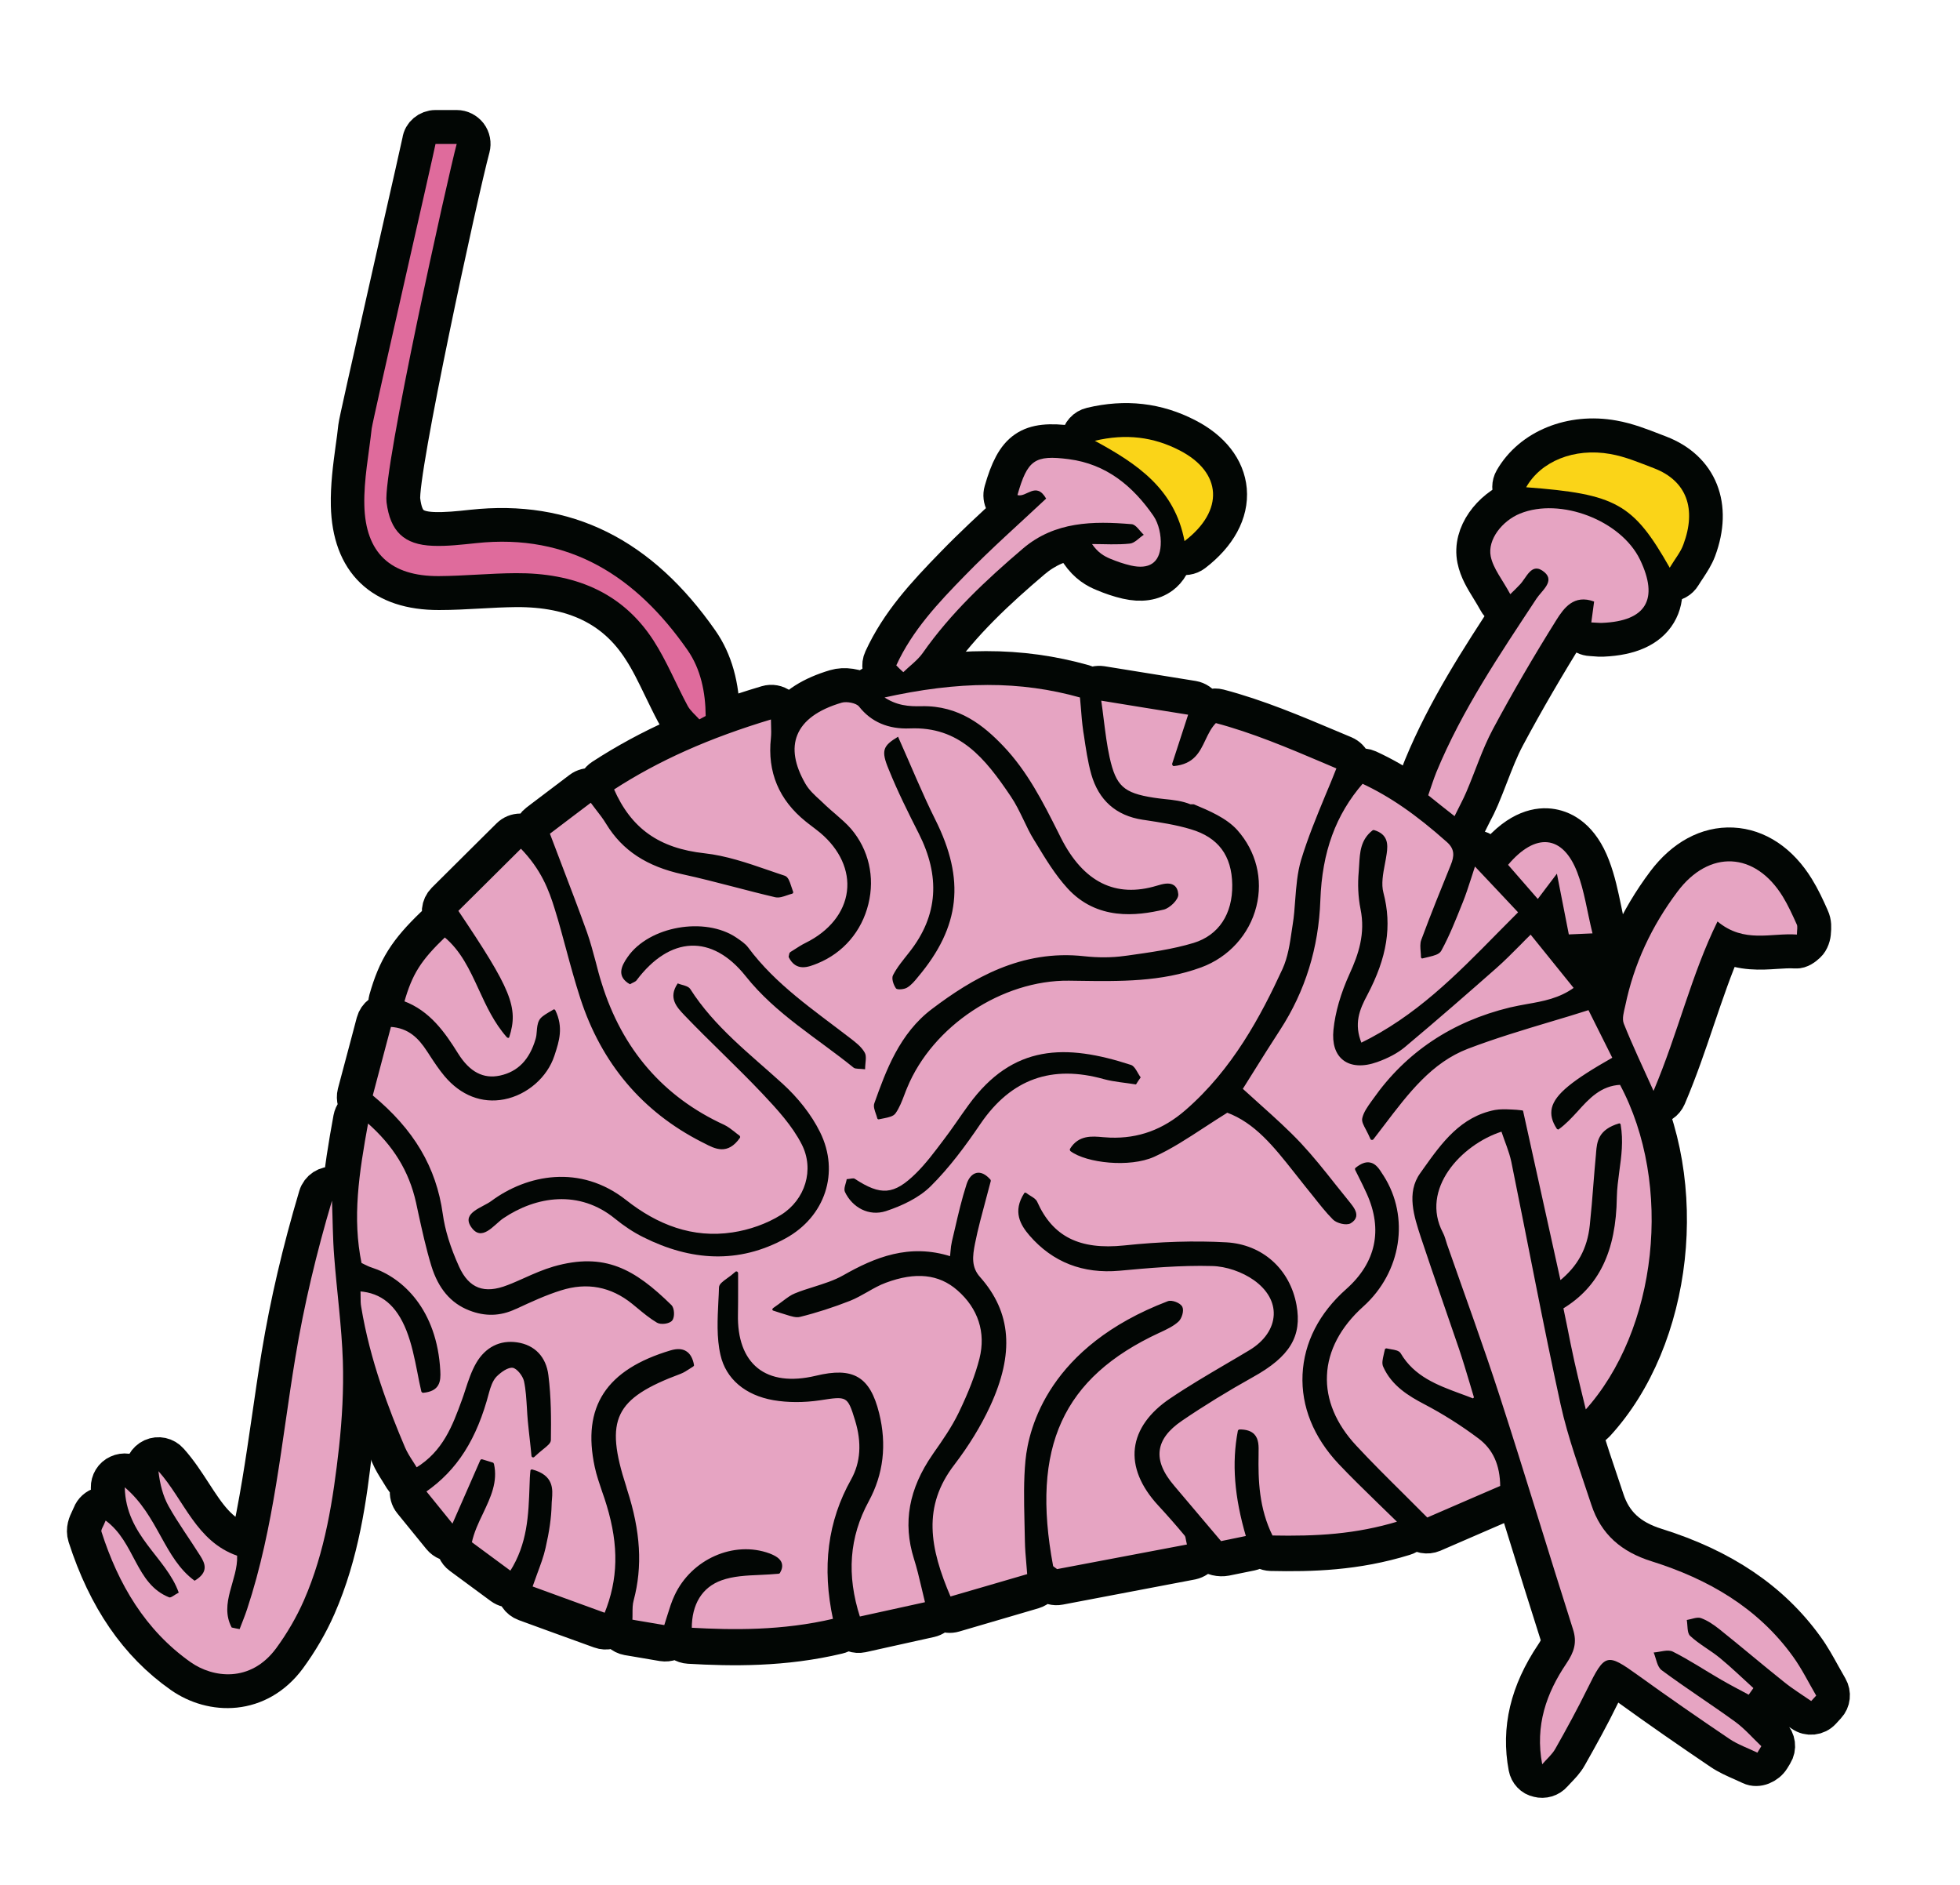 <?xml version="1.0" encoding="UTF-8"?> <svg xmlns="http://www.w3.org/2000/svg" width="182" height="175" viewBox="0 0 182 175" fill="none"> <path d="M136.895 131.383C137.332 131.684 137.769 131.998 138.206 132.326C139.954 133.623 140.828 135.562 140.828 138.061C140.828 138.608 140.5 139.099 140.009 139.318L138.083 140.151L133.044 142.336C132.525 142.554 131.924 142.445 131.528 142.049C131.446 141.967 131.364 141.885 131.282 141.803C131.146 142.213 130.818 142.527 130.395 142.65C125.902 144.043 121.777 144.152 118.008 144.07C117.599 144.056 117.216 143.865 116.957 143.538C116.752 143.797 116.465 143.988 116.137 144.056L113.789 144.534C113.297 144.63 112.6 144.507 112.273 144.125L111.754 143.524C111.754 143.783 111.685 144.043 111.535 144.275C111.33 144.589 111.003 144.808 110.634 144.889L98.357 147.225C97.947 147.307 97.524 147.184 97.21 146.924C97.1 146.842 96.978 146.76 96.855 146.651C96.732 147.102 96.39 147.471 95.926 147.607L92.061 148.741L88.565 149.765C87.91 149.956 87.2 149.628 86.927 149C85.028 144.589 83.772 139.864 87.418 135.112C88.688 133.459 89.74 131.738 90.546 129.977C92.567 125.634 92.348 122.439 89.863 119.639C89.412 119.134 89.139 118.601 88.989 118.082C88.661 118.26 88.265 118.301 87.896 118.178C84.728 117.126 82.065 118.055 79.033 119.776C78.036 120.335 76.985 120.677 75.96 120.991C75.414 121.168 74.854 121.332 74.322 121.551C74.144 121.619 73.898 121.81 73.557 122.07C73.297 122.261 72.997 122.493 72.615 122.753C73.052 122.452 73.284 121.906 73.188 121.373C73.093 120.841 72.683 120.417 72.164 120.294C72.642 120.404 73.038 120.527 73.379 120.636C73.612 120.704 73.912 120.8 74.008 120.813C75.373 120.458 76.876 119.98 78.337 119.393C78.828 119.202 79.293 118.929 79.771 118.656C80.399 118.301 81.027 117.946 81.696 117.7C84.974 116.484 87.705 116.812 89.849 118.669C92.239 120.745 93.14 123.545 92.389 126.535C91.993 128.133 91.338 129.827 90.354 131.861C89.658 133.282 88.77 134.579 87.896 135.835C85.861 138.758 85.383 141.407 86.285 144.289C86.558 145.176 86.776 146.078 87.022 147.088L87.377 148.577C87.473 148.932 87.404 149.314 87.213 149.628C87.022 149.942 86.708 150.161 86.353 150.243L81.792 151.253L80.016 151.649C79.498 151.759 78.979 151.567 78.651 151.171C78.473 151.472 78.173 151.704 77.804 151.786C72.779 152.988 67.985 152.919 63.97 152.687C63.479 152.66 63.055 152.373 62.837 151.963C62.536 152.346 62.045 152.537 61.539 152.455L58.89 152.004L58.317 151.909C57.784 151.813 57.374 151.431 57.238 150.926C56.869 151.322 56.295 151.472 55.776 151.281L51.625 149.778L48.784 148.741C48.211 148.536 47.856 147.989 47.883 147.402C47.815 147.43 47.747 147.443 47.678 147.457C47.31 147.525 46.927 147.43 46.627 147.211L42.83 144.412C42.434 144.125 42.229 143.647 42.284 143.169C42.257 143.169 42.243 143.182 42.216 143.182C41.738 143.251 41.273 143.06 40.973 142.691L38.938 140.192L38.283 139.386C38.037 139.086 37.941 138.703 37.996 138.334C38.023 138.157 38.078 137.993 38.16 137.843C37.859 137.734 37.614 137.529 37.45 137.256L37.054 136.614C36.726 136.095 36.425 135.617 36.207 135.098C34.705 131.547 32.875 126.822 32.028 121.687C31.974 121.319 31.96 120.936 31.946 120.499L31.933 119.912C31.919 119.53 32.069 119.147 32.342 118.874C32.465 118.765 32.602 118.669 32.738 118.601C32.438 118.369 32.151 118.041 32.096 117.754C31.154 113.207 31.796 108.96 32.725 103.866C32.807 103.429 33.093 103.047 33.503 102.869C33.134 102.528 32.984 102.009 33.107 101.517L34.35 96.847L34.855 94.935C35.019 94.32 35.579 93.91 36.193 93.924C35.989 93.61 35.92 93.2 36.029 92.804C36.862 89.882 37.832 88.352 40.331 85.949C40.604 85.689 40.946 85.567 41.301 85.567C41.26 85.512 41.233 85.457 41.191 85.416C40.823 84.87 40.891 84.146 41.355 83.682L45.725 79.339L47.364 77.714C47.624 77.455 47.965 77.318 48.334 77.318C48.703 77.318 49.044 77.468 49.303 77.728C49.372 77.796 49.44 77.864 49.495 77.933C49.303 77.373 49.495 76.758 49.959 76.403L50.423 76.048L53.96 73.371C54.247 73.153 54.616 73.057 54.971 73.112C55.107 73.126 55.23 73.166 55.353 73.221C55.394 72.825 55.613 72.456 55.968 72.224C60.31 69.397 65.172 67.226 71.235 65.423C71.645 65.3 72.096 65.382 72.437 65.642C72.779 65.901 72.983 66.311 72.983 66.734V66.844C73.871 65.546 75.414 64.577 77.572 63.935C78.378 63.689 79.538 63.839 80.317 64.372C80.481 63.935 80.836 63.607 81.3 63.511C88.757 61.818 94.724 61.818 100.637 63.484C100.883 63.553 101.102 63.689 101.266 63.867C101.552 63.648 101.921 63.566 102.29 63.621L110.743 64.986C111.139 65.055 111.481 65.287 111.685 65.628C111.781 65.778 111.836 65.929 111.863 66.106C112.204 65.765 112.71 65.628 113.174 65.751C116.711 66.68 120.125 68.127 123.43 69.52L124.796 70.094C125.478 70.381 125.806 71.159 125.533 71.856C125.178 72.757 124.809 73.631 124.454 74.505C123.621 76.512 122.843 78.41 122.255 80.363C121.941 81.401 121.859 82.562 121.764 83.778C121.709 84.57 121.641 85.375 121.518 86.154L121.436 86.686C121.245 88.025 121.04 89.404 120.439 90.688C118.759 94.32 116.643 98.39 113.474 101.913C113.638 101.858 113.802 101.831 113.966 101.845C113.734 101.421 113.748 100.889 114.007 100.465L115.045 98.813C115.851 97.516 116.697 96.164 117.571 94.825C119.756 91.452 120.903 87.779 121.054 83.586C121.231 78.711 122.624 74.942 125.437 71.733C125.833 71.282 126.489 71.145 127.035 71.391C129.766 72.648 132.334 74.409 135.352 77.1C136.021 77.7 136.321 78.342 136.417 78.93C136.472 78.902 136.54 78.888 136.608 78.875C137.073 78.766 137.564 78.916 137.892 79.271L140.2 81.729L142.18 83.832C142.549 84.228 142.644 84.774 142.467 85.239C142.754 85.307 143.027 85.471 143.218 85.717L144.42 87.205L147.424 90.933C147.656 91.22 147.765 91.589 147.711 91.958C147.697 92.067 147.67 92.176 147.629 92.285C148.107 92.313 148.558 92.586 148.79 93.037L149.527 94.498L151.139 97.693C151.412 98.24 151.289 98.881 150.865 99.291C151.22 99.387 151.535 99.632 151.712 99.96C157.038 109.82 155.44 124.255 148.161 132.148C147.82 132.517 147.301 132.667 146.81 132.544C146.318 132.421 145.949 132.025 145.826 131.547L145.444 129.977C145.171 128.871 144.925 127.846 144.693 126.809C144.447 125.716 144.228 124.61 143.983 123.408L143.641 121.715C143.532 121.209 143.723 120.691 144.133 120.376C143.791 120.185 143.546 119.857 143.45 119.475L140.473 106.01C140.364 105.532 140.268 105.054 140.159 104.576C139.722 104.562 139.367 104.549 139.094 104.603C136.499 105.109 135.01 107.184 133.426 109.397L133.085 109.861C132.293 110.967 132.675 112.387 133.358 114.436C134 116.348 134.642 118.232 135.297 120.117C135.83 121.674 136.376 123.217 136.895 124.774C137.25 125.839 137.578 126.931 137.906 128.01L138.343 129.458C138.479 129.922 138.37 130.427 138.028 130.796L137.783 131.056L136.895 131.383Z" fill="#020604"></path> <path d="M136.895 131.383C137.332 131.684 137.769 131.998 138.206 132.326C139.954 133.623 140.828 135.562 140.828 138.061C140.828 138.608 140.5 139.099 140.009 139.318L138.083 140.151L133.044 142.336C132.525 142.554 131.924 142.445 131.528 142.049C131.446 141.967 131.364 141.885 131.282 141.803C131.146 142.213 130.818 142.527 130.395 142.65C125.902 144.043 121.777 144.152 118.008 144.07C117.599 144.056 117.216 143.865 116.957 143.538C116.752 143.797 116.465 143.988 116.137 144.056L113.789 144.534C113.297 144.63 112.6 144.507 112.273 144.125L111.754 143.524C111.754 143.783 111.685 144.043 111.535 144.275C111.33 144.589 111.003 144.808 110.634 144.889L98.357 147.225C97.947 147.307 97.524 147.184 97.21 146.924C97.1 146.842 96.978 146.76 96.855 146.651C96.732 147.102 96.39 147.471 95.926 147.607L92.061 148.741L88.565 149.765C87.91 149.956 87.2 149.628 86.927 149C85.028 144.589 83.772 139.864 87.418 135.112C88.688 133.459 89.74 131.738 90.546 129.977C92.567 125.634 92.348 122.439 89.863 119.639C89.412 119.134 89.139 118.601 88.989 118.082C88.661 118.26 88.265 118.301 87.896 118.178C84.728 117.126 82.065 118.055 79.033 119.776C78.036 120.335 76.985 120.677 75.96 120.991C75.414 121.168 74.854 121.332 74.322 121.551C74.144 121.619 73.898 121.81 73.557 122.07C73.297 122.261 72.997 122.493 72.615 122.753C73.052 122.452 73.284 121.906 73.188 121.373C73.093 120.841 72.683 120.417 72.164 120.294C72.642 120.404 73.038 120.527 73.379 120.636C73.612 120.704 73.912 120.8 74.008 120.813C75.373 120.458 76.876 119.98 78.337 119.393C78.828 119.202 79.293 118.929 79.771 118.656C80.399 118.301 81.027 117.946 81.696 117.7C84.974 116.484 87.705 116.812 89.849 118.669C92.239 120.745 93.14 123.545 92.389 126.535C91.993 128.133 91.338 129.827 90.354 131.861C89.658 133.282 88.77 134.579 87.896 135.835C85.861 138.758 85.383 141.407 86.285 144.289C86.558 145.176 86.776 146.078 87.022 147.088L87.377 148.577C87.473 148.932 87.404 149.314 87.213 149.628C87.022 149.942 86.708 150.161 86.353 150.243L81.792 151.253L80.016 151.649C79.498 151.759 78.979 151.567 78.651 151.171C78.473 151.472 78.173 151.704 77.804 151.786C72.779 152.988 67.985 152.919 63.97 152.687C63.479 152.66 63.055 152.373 62.837 151.963C62.536 152.346 62.045 152.537 61.539 152.455L58.89 152.004L58.317 151.909C57.784 151.813 57.374 151.431 57.238 150.926C56.869 151.322 56.295 151.472 55.776 151.281L51.625 149.778L48.784 148.741C48.211 148.536 47.856 147.989 47.883 147.402C47.815 147.43 47.747 147.443 47.678 147.457C47.31 147.525 46.927 147.43 46.627 147.211L42.83 144.412C42.434 144.125 42.229 143.647 42.284 143.169C42.257 143.169 42.243 143.182 42.216 143.182C41.738 143.251 41.273 143.06 40.973 142.691L38.938 140.192L38.283 139.386C38.037 139.086 37.941 138.703 37.996 138.334C38.023 138.157 38.078 137.993 38.16 137.843C37.859 137.734 37.614 137.529 37.45 137.256L37.054 136.614C36.726 136.095 36.425 135.617 36.207 135.098C34.705 131.547 32.875 126.822 32.028 121.687C31.974 121.319 31.96 120.936 31.946 120.499L31.933 119.912C31.919 119.53 32.069 119.147 32.342 118.874C32.465 118.765 32.602 118.669 32.738 118.601C32.438 118.369 32.151 118.041 32.096 117.754C31.154 113.207 31.796 108.96 32.725 103.866C32.807 103.429 33.093 103.047 33.503 102.869C33.134 102.528 32.984 102.009 33.107 101.517L34.35 96.847L34.855 94.935C35.019 94.32 35.579 93.91 36.193 93.924C35.989 93.61 35.92 93.2 36.029 92.804C36.862 89.882 37.832 88.352 40.331 85.949C40.604 85.689 40.946 85.567 41.301 85.567C41.26 85.512 41.233 85.457 41.191 85.416C40.823 84.87 40.891 84.146 41.355 83.682L45.725 79.339L47.364 77.714C47.624 77.455 47.965 77.318 48.334 77.318C48.703 77.318 49.044 77.468 49.303 77.728C49.372 77.796 49.44 77.864 49.495 77.933C49.303 77.373 49.495 76.758 49.959 76.403L50.423 76.048L53.96 73.371C54.247 73.153 54.616 73.057 54.971 73.112C55.107 73.126 55.23 73.166 55.353 73.221C55.394 72.825 55.613 72.456 55.968 72.224C60.31 69.397 65.172 67.226 71.235 65.423C71.645 65.3 72.096 65.382 72.437 65.642C72.779 65.901 72.983 66.311 72.983 66.734V66.844C73.871 65.546 75.414 64.577 77.572 63.935C78.378 63.689 79.538 63.839 80.317 64.372C80.481 63.935 80.836 63.607 81.3 63.511C88.757 61.818 94.724 61.818 100.637 63.484C100.883 63.553 101.102 63.689 101.266 63.867C101.552 63.648 101.921 63.566 102.29 63.621L110.743 64.986C111.139 65.055 111.481 65.287 111.685 65.628C111.781 65.778 111.836 65.929 111.863 66.106C112.204 65.765 112.71 65.628 113.174 65.751C116.711 66.68 120.125 68.127 123.43 69.52L124.796 70.094C125.478 70.381 125.806 71.159 125.533 71.856C125.178 72.757 124.809 73.631 124.454 74.505C123.621 76.512 122.843 78.41 122.255 80.363C121.941 81.401 121.859 82.562 121.764 83.778C121.709 84.57 121.641 85.375 121.518 86.154L121.436 86.686C121.245 88.025 121.04 89.404 120.439 90.688C118.759 94.32 116.643 98.39 113.474 101.913C113.638 101.858 113.802 101.831 113.966 101.845C113.734 101.421 113.748 100.889 114.007 100.465L115.045 98.813C115.851 97.516 116.697 96.164 117.571 94.825C119.756 91.452 120.903 87.779 121.054 83.586C121.231 78.711 122.624 74.942 125.437 71.733C125.833 71.282 126.489 71.145 127.035 71.391C129.766 72.648 132.334 74.409 135.352 77.1C136.021 77.7 136.321 78.342 136.417 78.93C136.472 78.902 136.54 78.888 136.608 78.875C137.073 78.766 137.564 78.916 137.892 79.271L140.2 81.729L142.18 83.832C142.549 84.228 142.644 84.774 142.467 85.239C142.754 85.307 143.027 85.471 143.218 85.717L144.42 87.205L147.424 90.933C147.656 91.22 147.765 91.589 147.711 91.958C147.697 92.067 147.67 92.176 147.629 92.285C148.107 92.313 148.558 92.586 148.79 93.037L149.527 94.498L151.139 97.693C151.412 98.24 151.289 98.881 150.865 99.291C151.22 99.387 151.535 99.632 151.712 99.96C157.038 109.82 155.44 124.255 148.161 132.148C147.82 132.517 147.301 132.667 146.81 132.544C146.318 132.421 145.949 132.025 145.826 131.547L145.444 129.977C145.171 128.871 144.925 127.846 144.693 126.809C144.447 125.716 144.228 124.61 143.983 123.408L143.641 121.715C143.532 121.209 143.723 120.691 144.133 120.376C143.791 120.185 143.546 119.857 143.45 119.475L140.473 106.01C140.364 105.532 140.268 105.054 140.159 104.576C139.722 104.562 139.367 104.549 139.094 104.603C136.499 105.109 135.01 107.184 133.426 109.397L133.085 109.861C132.293 110.967 132.675 112.387 133.358 114.436C134 116.348 134.642 118.232 135.297 120.117C135.83 121.674 136.376 123.217 136.895 124.774C137.25 125.839 137.578 126.931 137.906 128.01L138.343 129.458C138.479 129.922 138.37 130.427 138.028 130.796L137.783 131.056L136.895 131.383Z" stroke="#020604" stroke-width="3.57" stroke-miterlimit="10" stroke-linecap="round" stroke-linejoin="round"></path> <path d="M141.852 164.063C141.183 160.54 141.989 157.139 144.311 153.684C144.884 152.838 144.98 152.387 144.747 151.677C143.71 148.413 142.685 145.149 141.675 141.871C140.446 137.925 139.23 133.978 137.947 130.045C136.895 126.795 135.748 123.572 134.615 120.363L133.071 115.993L132.935 115.569C132.88 115.406 132.853 115.242 132.771 115.091C131.842 113.316 131.747 111.377 132.525 109.492C133.563 106.952 136.103 104.713 138.998 103.77C139.708 103.538 140.473 103.921 140.719 104.644L141.006 105.464C141.265 106.16 141.511 106.87 141.661 107.594C142.207 110.271 142.74 112.934 143.259 115.61C144.215 120.445 145.171 125.279 146.236 130.086C146.755 132.449 147.561 134.839 148.339 137.146L149.049 139.263C149.773 141.475 151.262 142.868 153.761 143.647C159.92 145.572 164.44 148.631 167.581 152.974C168.182 153.793 168.673 154.695 169.165 155.582L169.807 156.716C170.107 157.235 170.039 157.89 169.629 158.327L169.165 158.833C168.701 159.338 167.936 159.42 167.376 159.024L166.598 158.491C165.983 158.068 165.355 157.658 164.781 157.194C164.576 157.03 164.372 156.866 164.153 156.689C164.153 156.962 164.071 157.235 163.907 157.481L163.484 158.095C163.088 158.669 162.323 158.846 161.709 158.519C161.586 158.45 161.463 158.382 161.34 158.314C161.517 158.45 161.709 158.573 161.886 158.71C162.555 159.201 163.156 159.802 163.757 160.403L164.481 161.113C164.945 161.564 165.041 162.274 164.699 162.82L164.44 163.244C164.071 163.845 163.211 164.241 162.569 163.926L161.791 163.571C161.108 163.271 160.425 162.971 159.824 162.561C156.956 160.622 154.116 158.655 151.303 156.62C150.77 156.238 149.759 155.514 149.459 155.446C149.5 155.582 148.926 156.743 148.626 157.371C147.697 159.283 146.659 161.154 145.608 163.011C145.321 163.53 144.925 163.926 144.584 164.282L144.229 164.664C143.887 165.06 143.341 165.224 142.836 165.087C142.33 164.992 141.948 164.568 141.852 164.063Z" fill="#020604"></path> <path d="M141.852 164.063C141.183 160.54 141.989 157.139 144.311 153.684C144.884 152.838 144.98 152.387 144.747 151.677C143.71 148.413 142.685 145.149 141.675 141.871C140.446 137.925 139.23 133.978 137.947 130.045C136.895 126.795 135.748 123.572 134.615 120.363L133.071 115.993L132.935 115.569C132.88 115.406 132.853 115.242 132.771 115.091C131.842 113.316 131.747 111.377 132.525 109.492C133.563 106.952 136.103 104.713 138.998 103.77C139.708 103.538 140.473 103.921 140.719 104.644L141.006 105.464C141.265 106.16 141.511 106.87 141.661 107.594C142.207 110.271 142.74 112.934 143.259 115.61C144.215 120.445 145.171 125.279 146.236 130.086C146.755 132.449 147.561 134.839 148.339 137.146L149.049 139.263C149.773 141.475 151.262 142.868 153.761 143.647C159.92 145.572 164.44 148.631 167.581 152.974C168.182 153.793 168.673 154.695 169.165 155.582L169.807 156.716C170.107 157.235 170.039 157.89 169.629 158.327L169.165 158.833C168.701 159.338 167.936 159.42 167.376 159.024L166.598 158.491C165.983 158.068 165.355 157.658 164.781 157.194C164.576 157.03 164.372 156.866 164.153 156.689C164.153 156.962 164.071 157.235 163.907 157.481L163.484 158.095C163.088 158.669 162.323 158.846 161.709 158.519C161.586 158.45 161.463 158.382 161.34 158.314C161.517 158.45 161.709 158.573 161.886 158.71C162.555 159.201 163.156 159.802 163.757 160.403L164.481 161.113C164.945 161.564 165.041 162.274 164.699 162.82L164.44 163.244C164.071 163.845 163.211 164.241 162.569 163.926L161.791 163.571C161.108 163.271 160.425 162.971 159.824 162.561C156.956 160.622 154.116 158.655 151.303 156.62C150.77 156.238 149.759 155.514 149.459 155.446C149.5 155.582 148.926 156.743 148.626 157.371C147.697 159.283 146.659 161.154 145.608 163.011C145.321 163.53 144.925 163.926 144.584 164.282L144.229 164.664C143.887 165.06 143.341 165.224 142.836 165.087C142.33 164.992 141.948 164.568 141.852 164.063Z" stroke="#020604" stroke-width="3.57" stroke-miterlimit="10" stroke-linecap="round" stroke-linejoin="round"></path> <path d="M10.451 139.973C10.315 139.4 10.233 138.785 10.219 138.116C10.206 137.584 10.506 137.078 10.998 136.86C11.489 136.628 12.063 136.71 12.473 137.051C12.882 137.392 13.251 137.761 13.592 138.143C13.497 137.706 13.415 137.242 13.36 136.751C13.292 136.163 13.62 135.59 14.152 135.344C14.698 135.098 15.327 135.235 15.723 135.685C16.569 136.628 17.239 137.666 17.894 138.676C19.192 140.67 20.311 142.404 22.455 143.155C22.715 143.251 22.947 143.415 23.097 143.633C23.998 139.7 24.586 135.685 25.159 131.752C25.446 129.772 25.733 127.778 26.061 125.798C26.853 121.032 27.973 116.211 29.502 111.077C29.693 110.435 30.321 110.025 30.977 110.107C31.646 110.189 32.151 110.749 32.165 111.418L32.206 113.043C32.233 114.218 32.261 115.378 32.356 116.539C32.452 117.741 32.561 118.956 32.684 120.158C32.889 122.207 33.094 124.269 33.162 126.331C33.244 128.885 33.121 131.561 32.793 134.511C32.288 139.004 31.578 144.221 29.42 149.137C28.696 150.789 27.768 152.373 26.689 153.848C23.971 157.522 19.697 157.426 16.87 155.432C12.814 152.578 9.932 148.386 8.075 142.636C7.87 141.981 8.13 141.448 8.307 141.08C8.362 140.957 8.43 140.82 8.499 140.656C8.649 140.26 8.99 139.96 9.386 139.851L10.451 139.973Z" fill="#020604"></path> <path d="M10.451 139.973C10.315 139.4 10.233 138.785 10.219 138.116C10.206 137.584 10.506 137.078 10.998 136.86C11.489 136.628 12.063 136.71 12.473 137.051C12.882 137.392 13.251 137.761 13.592 138.143C13.497 137.706 13.415 137.242 13.36 136.751C13.292 136.163 13.62 135.59 14.152 135.344C14.698 135.098 15.327 135.235 15.723 135.685C16.569 136.628 17.239 137.666 17.894 138.676C19.192 140.67 20.311 142.404 22.455 143.155C22.715 143.251 22.947 143.415 23.097 143.633C23.998 139.7 24.586 135.685 25.159 131.752C25.446 129.772 25.733 127.778 26.061 125.798C26.853 121.032 27.973 116.211 29.502 111.077C29.693 110.435 30.321 110.025 30.977 110.107C31.646 110.189 32.151 110.749 32.165 111.418L32.206 113.043C32.233 114.218 32.261 115.378 32.356 116.539C32.452 117.741 32.561 118.956 32.684 120.158C32.889 122.207 33.094 124.269 33.162 126.331C33.244 128.885 33.121 131.561 32.793 134.511C32.288 139.004 31.578 144.221 29.42 149.137C28.696 150.789 27.768 152.373 26.689 153.848C23.971 157.522 19.697 157.426 16.87 155.432C12.814 152.578 9.932 148.386 8.075 142.636C7.87 141.981 8.13 141.448 8.307 141.08C8.362 140.957 8.43 140.82 8.499 140.656C8.649 140.26 8.99 139.96 9.386 139.851L10.451 139.973Z" stroke="#020604" stroke-width="3.57" stroke-miterlimit="10" stroke-linecap="round" stroke-linejoin="round"></path> <path d="M139.039 55.809C138.821 55.4 138.575 55.017 138.356 54.649C137.81 53.761 137.291 52.928 137.086 51.917C136.608 49.569 138.52 47.261 140.623 46.4C145.048 44.598 151.439 47.042 153.515 51.344C154.607 53.624 154.744 55.495 153.897 56.902C153.051 58.309 151.357 59.073 148.844 59.183C148.612 59.196 148.394 59.183 148.107 59.155L147.725 59.128C147.342 59.114 146.987 58.937 146.741 58.636C146.496 58.349 146.386 57.953 146.441 57.585L146.482 57.257C146.263 57.462 146.018 57.776 145.704 58.281C143.6 61.654 141.62 65.041 139.845 68.36C139.23 69.507 138.766 70.722 138.261 72.019C138.001 72.702 137.728 73.385 137.441 74.068C137.237 74.546 137.004 75.024 136.718 75.556L136.308 76.376C136.13 76.745 135.789 77.018 135.379 77.1C134.983 77.195 134.56 77.1 134.232 76.84L132.621 75.57L131.788 74.915C131.337 74.546 131.16 73.945 131.351 73.385L131.583 72.702C131.76 72.183 131.924 71.678 132.129 71.186C134.301 65.915 137.401 61.135 140.432 56.52C140.296 56.533 140.173 56.533 140.036 56.52C139.613 56.451 139.244 56.192 139.039 55.809Z" fill="#020604"></path> <path d="M139.039 55.809C138.821 55.4 138.575 55.017 138.356 54.649C137.81 53.761 137.291 52.928 137.086 51.917C136.608 49.569 138.52 47.261 140.623 46.4C145.048 44.598 151.439 47.042 153.515 51.344C154.607 53.624 154.744 55.495 153.897 56.902C153.051 58.309 151.357 59.073 148.844 59.183C148.612 59.196 148.394 59.183 148.107 59.155L147.725 59.128C147.342 59.114 146.987 58.937 146.741 58.636C146.496 58.349 146.386 57.953 146.441 57.585L146.482 57.257C146.263 57.462 146.018 57.776 145.704 58.281C143.6 61.654 141.62 65.041 139.845 68.36C139.23 69.507 138.766 70.722 138.261 72.019C138.001 72.702 137.728 73.385 137.441 74.068C137.237 74.546 137.004 75.024 136.718 75.556L136.308 76.376C136.13 76.745 135.789 77.018 135.379 77.1C134.983 77.195 134.56 77.1 134.232 76.84L132.621 75.57L131.788 74.915C131.337 74.546 131.16 73.945 131.351 73.385L131.583 72.702C131.76 72.183 131.924 71.678 132.129 71.186C134.301 65.915 137.401 61.135 140.432 56.52C140.296 56.533 140.173 56.533 140.036 56.52C139.613 56.451 139.244 56.192 139.039 55.809Z" stroke="#020604" stroke-width="3.57" stroke-miterlimit="10" stroke-linecap="round" stroke-linejoin="round"></path> <path d="M166.761 88.134C166.147 88.093 165.532 88.134 164.918 88.175C163.498 88.271 161.79 88.38 160.07 87.547C159.073 89.814 158.281 92.163 157.448 94.607C156.656 96.956 155.836 99.373 154.798 101.804C154.58 102.309 154.102 102.623 153.556 102.637C153.009 102.637 152.518 102.323 152.299 101.831L151.466 100.001C150.756 98.431 150.101 96.997 149.513 95.549C149.199 94.757 149.391 93.938 149.527 93.337C150.415 89.104 152.122 85.362 154.676 81.961C156.383 79.694 158.568 78.506 160.862 78.616C163.156 78.725 165.232 80.118 166.72 82.535C167.253 83.395 167.676 84.31 168.086 85.239C168.305 85.703 168.264 86.154 168.236 86.468C168.236 86.85 168.072 87.356 167.786 87.615C167.512 87.874 167.13 88.161 166.761 88.134Z" fill="#020604"></path> <path d="M166.761 88.134C166.147 88.093 165.532 88.134 164.918 88.175C163.498 88.271 161.79 88.38 160.07 87.547C159.073 89.814 158.281 92.163 157.448 94.607C156.656 96.956 155.836 99.373 154.798 101.804C154.58 102.309 154.102 102.623 153.556 102.637C153.009 102.637 152.518 102.323 152.299 101.831L151.466 100.001C150.756 98.431 150.101 96.997 149.513 95.549C149.199 94.757 149.391 93.938 149.527 93.337C150.415 89.104 152.122 85.362 154.676 81.961C156.383 79.694 158.568 78.506 160.862 78.616C163.156 78.725 165.232 80.118 166.72 82.535C167.253 83.395 167.676 84.31 168.086 85.239C168.305 85.703 168.264 86.154 168.236 86.468C168.236 86.85 168.072 87.356 167.786 87.615C167.512 87.874 167.13 88.161 166.761 88.134Z" stroke="#020604" stroke-width="3.57" stroke-miterlimit="10" stroke-linecap="round" stroke-linejoin="round"></path> <path d="M40.44 12H42.407C42.83 12 43.226 12.205 43.486 12.533C43.745 12.874 43.827 13.311 43.718 13.721C42.625 17.749 36.931 43.969 37.245 46.468C37.504 48.531 38.255 49.241 40.249 49.323C41.41 49.364 42.598 49.241 43.855 49.104C52.553 48.162 59.395 51.59 64.967 59.565C66.237 61.381 66.893 63.703 66.906 66.461C66.906 66.967 66.633 67.431 66.196 67.677L65.609 67.991C65.049 68.291 64.353 68.168 63.943 67.69L63.642 67.376C63.315 67.049 62.96 66.694 62.687 66.188C62.277 65.424 61.908 64.645 61.526 63.867C60.898 62.569 60.31 61.34 59.573 60.22C57.115 56.397 53.305 54.553 47.938 54.58C46.777 54.594 45.63 54.649 44.483 54.717C43.24 54.785 42.011 54.853 40.768 54.853C35.483 54.867 32.629 52.122 32.506 46.933C32.465 45.144 32.697 43.382 32.929 41.675C33.025 40.992 33.121 40.323 33.189 39.64C33.23 39.272 34.022 35.735 37.026 22.433C38.133 17.572 39.061 13.461 39.129 13.106C39.211 12.478 39.785 12 40.44 12Z" fill="#020604"></path> <path d="M40.44 12H42.407C42.83 12 43.226 12.205 43.486 12.533C43.745 12.874 43.827 13.311 43.718 13.721C42.625 17.749 36.931 43.969 37.245 46.468C37.504 48.531 38.255 49.241 40.249 49.323C41.41 49.364 42.598 49.241 43.855 49.104C52.553 48.162 59.395 51.59 64.967 59.565C66.237 61.381 66.893 63.703 66.906 66.461C66.906 66.967 66.633 67.431 66.196 67.677L65.609 67.991C65.049 68.291 64.353 68.168 63.943 67.69L63.642 67.376C63.315 67.049 62.96 66.694 62.687 66.188C62.277 65.424 61.908 64.645 61.526 63.867C60.898 62.569 60.31 61.34 59.573 60.22C57.115 56.397 53.305 54.553 47.938 54.58C46.777 54.594 45.63 54.649 44.483 54.717C43.24 54.785 42.011 54.853 40.768 54.853C35.483 54.867 32.629 52.122 32.506 46.933C32.465 45.144 32.697 43.382 32.929 41.675C33.025 40.992 33.121 40.323 33.189 39.64C33.23 39.272 34.022 35.735 37.026 22.433C38.133 17.572 39.061 13.461 39.129 13.106C39.211 12.478 39.785 12 40.44 12Z" stroke="#020604" stroke-width="3.57" stroke-miterlimit="10" stroke-linecap="round" stroke-linejoin="round"></path> <path d="M81.983 61.217C83.526 57.858 85.903 55.277 88.62 52.491C90.327 50.729 92.13 49.063 93.919 47.424L94.069 47.288C93.345 47.069 92.949 46.318 93.154 45.608C94.274 41.689 95.558 40.801 99.395 41.306C102.932 41.77 105.813 43.682 108.203 47.151C108.831 48.066 109.186 49.432 109.105 50.702C109.009 52.19 108.367 52.982 107.835 53.378C107.029 53.979 105.964 54.143 104.653 53.843C103.929 53.679 103.219 53.433 102.536 53.146C101.826 52.859 100.993 52.409 100.228 51.289C99.982 50.92 99.927 50.47 100.064 50.074C98.48 50.319 97.101 50.893 95.831 51.972C92.635 54.689 89.33 57.721 86.736 61.436C86.312 62.036 85.78 62.501 85.315 62.91C85.138 63.074 84.947 63.225 84.769 63.402C84.236 63.921 83.39 63.907 82.857 63.389L82.229 62.774C81.86 62.351 81.737 61.736 81.983 61.217Z" fill="#020604"></path> <path d="M81.983 61.217C83.526 57.858 85.903 55.277 88.62 52.491C90.327 50.729 92.13 49.063 93.919 47.424L94.069 47.288C93.345 47.069 92.949 46.318 93.154 45.608C94.274 41.689 95.558 40.801 99.395 41.306C102.932 41.77 105.813 43.682 108.203 47.151C108.831 48.066 109.186 49.432 109.105 50.702C109.009 52.19 108.367 52.982 107.835 53.378C107.029 53.979 105.964 54.143 104.653 53.843C103.929 53.679 103.219 53.433 102.536 53.146C101.826 52.859 100.993 52.409 100.228 51.289C99.982 50.92 99.927 50.47 100.064 50.074C98.48 50.319 97.101 50.893 95.831 51.972C92.635 54.689 89.33 57.721 86.736 61.436C86.312 62.036 85.78 62.501 85.315 62.91C85.138 63.074 84.947 63.225 84.769 63.402C84.236 63.921 83.39 63.907 82.857 63.389L82.229 62.774C81.86 62.351 81.737 61.736 81.983 61.217Z" stroke="#020604" stroke-width="3.57" stroke-miterlimit="10" stroke-linecap="round" stroke-linejoin="round"></path> <path d="M153.856 53.378C150.715 47.834 149.568 47.192 141.62 46.591C141.156 46.55 140.733 46.277 140.514 45.867C140.296 45.458 140.296 44.953 140.528 44.556C142.208 41.62 145.922 40.105 149.773 40.801C151.098 41.033 152.34 41.525 153.542 41.989L154.075 42.194C157.735 43.6 159.087 46.987 157.585 51.016C157.352 51.63 157.025 52.122 156.67 52.668C156.519 52.901 156.355 53.133 156.192 53.406C155.946 53.815 155.495 54.075 155.003 54.061C154.539 54.075 154.089 53.802 153.856 53.378Z" fill="#020604"></path> <path d="M153.856 53.378C150.715 47.834 149.568 47.192 141.62 46.591C141.156 46.55 140.733 46.277 140.514 45.867C140.296 45.458 140.296 44.953 140.528 44.556C142.208 41.62 145.922 40.105 149.773 40.801C151.098 41.033 152.341 41.525 153.542 41.989L154.075 42.194C157.735 43.6 159.087 46.987 157.585 51.016C157.352 51.63 157.025 52.122 156.67 52.668C156.519 52.901 156.355 53.133 156.192 53.406C155.946 53.815 155.495 54.075 155.003 54.061C154.539 54.075 154.089 53.802 153.856 53.378Z" stroke="#020604" stroke-width="3.57" stroke-miterlimit="10" stroke-linecap="round" stroke-linejoin="round"></path> <path d="M108.654 50.497C107.834 46.155 104.707 44.133 101.006 42.126C100.515 41.853 100.228 41.307 100.31 40.747C100.378 40.187 100.801 39.722 101.348 39.599C104.516 38.848 107.411 39.176 110.183 40.61C112.464 41.785 113.816 43.519 113.993 45.499C114.171 47.561 113.051 49.623 110.825 51.33C110.443 51.617 109.951 51.685 109.514 51.522C109.063 51.344 108.749 50.962 108.654 50.497Z" fill="#020604"></path> <path d="M108.654 50.497C107.834 46.155 104.707 44.133 101.006 42.126C100.515 41.853 100.228 41.307 100.31 40.747C100.378 40.187 100.801 39.722 101.348 39.599C104.516 38.848 107.411 39.176 110.183 40.61C112.464 41.785 113.816 43.519 113.993 45.499C114.171 47.561 113.051 49.623 110.825 51.33C110.443 51.617 109.951 51.685 109.514 51.522C109.063 51.344 108.749 50.962 108.654 50.497Z" stroke="#020604" stroke-width="3.57" stroke-miterlimit="10" stroke-linecap="round" stroke-linejoin="round"></path> <path d="M143.819 84.365C143.573 84.638 143.218 84.815 142.849 84.829C142.44 84.843 142.044 84.665 141.77 84.365L140.924 83.382L139.025 81.197C138.588 80.691 138.575 79.94 139.012 79.421C141.088 76.963 142.918 76.676 144.092 76.881C145.198 77.072 146.728 77.851 147.738 80.5C148.23 81.784 148.503 83.095 148.79 84.474C148.913 85.088 149.049 85.717 149.199 86.359C149.295 86.755 149.213 87.178 148.967 87.506C148.721 87.834 148.339 88.038 147.943 88.052L145.744 88.148C145.075 88.175 144.474 87.711 144.338 87.041L143.914 84.87C143.887 84.692 143.86 84.529 143.819 84.365Z" fill="#020604"></path> <path d="M143.819 84.365C143.573 84.638 143.218 84.815 142.849 84.829C142.44 84.843 142.044 84.665 141.77 84.365L140.924 83.382L139.025 81.197C138.588 80.691 138.575 79.94 139.012 79.421C141.088 76.963 142.918 76.676 144.092 76.881C145.198 77.072 146.728 77.851 147.738 80.5C148.23 81.784 148.503 83.095 148.79 84.474C148.913 85.088 149.049 85.717 149.199 86.359C149.295 86.755 149.213 87.178 148.967 87.506C148.721 87.834 148.339 88.038 147.943 88.052L145.744 88.148C145.075 88.175 144.474 87.711 144.338 87.041L143.914 84.87C143.887 84.692 143.86 84.529 143.819 84.365Z" stroke="#020604" stroke-width="3.57" stroke-miterlimit="10" stroke-linecap="round" stroke-linejoin="round"></path> <path d="M60.106 133.241C61.157 133.446 61.799 133.378 62.086 133.664C65.09 136.696 68.573 136.368 72.233 135.317C73.093 135.071 74.09 133.924 75.196 135.658C73.038 137.611 70.403 138.157 67.685 137.925C64.749 137.679 61.772 137.188 60.106 133.241Z" fill="#020604"></path> <path d="M56.391 105.259C55.094 106.638 53.81 105.682 52.677 105.846C51.447 106.024 50.218 106.106 49.003 106.311C47.856 106.502 46.722 106.802 45.575 107.048C45.466 106.857 45.37 106.666 45.261 106.461C45.644 106.024 45.944 105.382 46.422 105.163C49.099 103.934 51.967 103.866 54.821 104.194C55.34 104.262 55.777 104.836 56.391 105.259Z" fill="#020604"></path> <path d="M57.374 123.258C56.473 125.156 55.367 125.634 52.95 125.156C53.797 123.449 55.19 122.848 57.374 123.258Z" fill="#020604"></path> <path d="M136.8 129.936C136.376 129.772 135.953 129.608 135.53 129.458C133.426 128.679 131.269 127.874 129.985 125.689C129.862 125.484 129.521 125.416 129.166 125.361C129.015 125.334 128.865 125.306 128.742 125.279C128.729 125.279 128.701 125.279 128.688 125.293C128.633 125.498 128.606 125.661 128.565 125.825C128.483 126.194 128.387 126.576 128.524 126.863C129.302 128.611 130.886 129.553 132.293 130.291C133.986 131.179 135.693 132.244 137.346 133.486C138.711 134.511 139.381 135.986 139.394 138.02C138.602 138.362 137.81 138.703 137.018 139.045C135.516 139.7 134.014 140.342 132.512 140.997C131.76 140.246 131.023 139.509 130.313 138.799C128.756 137.256 127.281 135.794 125.875 134.279C123.976 132.244 123.02 129.963 123.13 127.683C123.225 125.375 124.413 123.135 126.53 121.237C130.04 118.082 130.832 113.016 128.401 109.206L128.319 109.083C128.019 108.605 127.704 108.099 127.186 108.017C126.817 107.949 126.407 108.113 125.929 108.495C125.902 108.509 125.902 108.55 125.916 108.577C126.025 108.81 126.134 109.028 126.257 109.26C126.503 109.752 126.762 110.271 126.994 110.79C128.524 114.176 127.855 117.276 125.069 119.748C122.57 121.961 121.177 124.678 121.04 127.614C120.904 130.55 122.051 133.391 124.359 135.849C125.506 137.064 126.721 138.239 128.005 139.495C128.606 140.082 129.234 140.683 129.889 141.325C125.875 142.541 122.269 142.732 118.104 142.65C116.807 140.055 116.738 137.379 116.779 135.057V134.907C116.793 134.279 116.807 133.637 116.397 133.213C116.124 132.94 115.701 132.804 115.1 132.804C115.072 132.804 115.045 132.831 115.031 132.858C114.458 135.835 114.704 138.963 115.796 142.677L113.734 143.101C113.611 143.128 113.475 143.155 113.352 143.182C112.874 142.623 112.396 142.063 111.918 141.489C110.894 140.287 109.938 139.154 108.982 138.02C107.916 136.778 107.466 135.671 107.602 134.634C107.739 133.623 108.422 132.708 109.705 131.834C111.727 130.455 113.953 129.089 116.301 127.778C119.702 125.894 120.822 124.036 120.303 121.182C119.702 117.877 117.175 115.624 113.884 115.433C110.948 115.269 107.753 115.365 104.407 115.72C100.214 116.157 97.688 114.887 96.227 111.609C96.131 111.404 95.913 111.268 95.667 111.117C95.544 111.035 95.394 110.954 95.243 110.831C95.23 110.817 95.203 110.817 95.189 110.817C94.11 112.483 94.834 113.685 95.667 114.654C97.797 117.113 100.583 118.191 103.942 117.891C106.605 117.645 109.624 117.372 112.546 117.454C113.871 117.481 115.373 118 116.479 118.779C117.749 119.68 118.418 120.854 118.364 122.083C118.309 123.367 117.476 124.583 116.069 125.429C115.346 125.866 114.622 126.29 113.898 126.713C112.177 127.724 110.388 128.775 108.709 129.909C106.797 131.192 105.677 132.763 105.472 134.456C105.267 136.163 106.005 137.966 107.602 139.7C108.435 140.601 109.268 141.544 110.061 142.5C110.156 142.609 110.183 142.773 110.224 143.019C110.252 143.141 110.279 143.292 110.32 143.469C106.264 144.234 102.194 145.012 98.138 145.777C98.07 145.723 98.002 145.668 97.934 145.627C97.811 145.545 97.715 145.477 97.702 145.408C95.626 134.333 98.603 127.833 107.63 123.654L107.725 123.613C108.299 123.34 108.9 123.067 109.364 122.643C109.651 122.384 109.869 121.701 109.705 121.36C109.542 121.046 108.804 120.759 108.463 120.895C97.483 125.088 95.612 132.558 95.312 135.59C95.134 137.433 95.175 139.331 95.216 141.161C95.23 141.803 95.243 142.431 95.257 143.06C95.271 143.77 95.325 144.466 95.394 145.204C95.421 145.531 95.448 145.873 95.476 146.214C94.206 146.583 92.922 146.965 91.638 147.334C90.505 147.662 89.358 148.003 88.21 148.331C86.23 143.729 85.534 139.85 88.552 135.931C89.876 134.197 90.996 132.38 91.857 130.523C94.11 125.648 93.823 121.879 90.942 118.628C90.081 117.672 90.218 116.607 90.45 115.433C90.723 114.054 91.106 112.674 91.461 111.336C91.611 110.762 91.761 110.202 91.911 109.643C91.911 109.615 91.911 109.602 91.898 109.574C91.474 109.096 91.065 108.905 90.696 108.987C90.327 109.069 90.013 109.424 89.835 109.984C89.398 111.336 89.071 112.729 88.757 114.095C88.661 114.477 88.579 114.873 88.484 115.255C88.415 115.556 88.374 115.856 88.347 116.225C88.333 116.389 88.32 116.553 88.292 116.744C84.441 115.501 81.232 116.839 78.351 118.478C77.49 118.97 76.507 119.27 75.565 119.571C74.991 119.748 74.39 119.939 73.83 120.172C73.489 120.308 73.175 120.54 72.738 120.868C72.492 121.059 72.205 121.264 71.837 121.524C71.809 121.537 71.796 121.565 71.809 121.592C72.301 121.756 72.656 121.865 72.97 121.961C73.516 122.138 73.926 122.261 74.267 122.179C75.811 121.797 77.367 121.291 78.897 120.691C79.457 120.472 79.989 120.158 80.508 119.871C81.055 119.557 81.628 119.229 82.229 119.011C85.015 117.973 87.213 118.205 88.948 119.721C90.914 121.428 91.652 123.709 91.037 126.153C90.655 127.655 90.04 129.253 89.098 131.206C88.456 132.531 87.596 133.773 86.749 134.975L86.667 135.098C84.482 138.253 83.909 141.38 84.947 144.685C85.22 145.545 85.424 146.392 85.657 147.389C85.766 147.839 85.875 148.317 85.998 148.823C84.114 149.232 82.229 149.656 80.344 150.065C80.153 150.106 79.976 150.147 79.784 150.188C78.501 146.228 78.774 142.691 80.59 139.345C81.942 136.86 82.27 134.128 81.546 131.22C80.713 127.874 79.211 126.986 75.769 127.819C73.475 128.365 71.577 128.12 70.293 127.082C69.023 126.057 68.381 124.309 68.436 122.002C68.45 121.278 68.45 120.54 68.45 119.68C68.45 119.229 68.45 118.751 68.45 118.205C68.45 118.178 68.436 118.15 68.409 118.137C68.382 118.123 68.354 118.123 68.341 118.15C68.067 118.396 67.808 118.587 67.576 118.751C67.139 119.065 66.852 119.284 66.852 119.543C66.838 119.953 66.825 120.376 66.797 120.786C66.715 122.452 66.62 124.187 66.989 125.784C67.48 127.956 69.242 129.458 71.823 129.909C73.161 130.141 74.65 130.141 76.125 129.922C78.665 129.526 78.774 129.512 79.484 131.848C80.126 133.937 80.003 135.794 79.115 137.392C76.944 141.257 76.398 145.504 77.449 150.366C72.656 151.499 68.04 151.431 64.148 151.212C64.134 148.918 65.131 147.293 66.975 146.638C68.081 146.241 69.296 146.187 70.58 146.132C71.14 146.105 71.727 146.078 72.301 146.023C72.328 146.023 72.342 146.009 72.355 145.982C72.547 145.654 72.588 145.367 72.492 145.108C72.369 144.794 72.041 144.548 71.441 144.316C68.163 143.101 64.257 144.835 62.714 148.167C62.441 148.741 62.25 149.369 62.045 150.024C61.949 150.325 61.854 150.652 61.745 150.98C60.83 150.83 59.914 150.666 59 150.516C58.877 150.489 58.754 150.475 58.631 150.448C58.645 150.243 58.645 150.038 58.645 149.833C58.645 149.382 58.645 148.945 58.754 148.563C59.587 145.436 59.396 142.186 58.153 138.348C58.139 138.307 58.126 138.253 58.112 138.212C58.098 138.157 58.085 138.116 58.071 138.061C56.023 131.752 56.978 129.772 63.178 127.464C63.465 127.355 63.725 127.177 63.984 127.013C64.107 126.931 64.216 126.863 64.326 126.795C64.353 126.781 64.367 126.754 64.353 126.727C64.244 126.139 64.011 125.73 63.67 125.525C63.329 125.306 62.864 125.293 62.304 125.457C56.35 127.232 54.124 130.632 55.312 136.177C55.476 136.955 55.749 137.72 55.995 138.457C56.145 138.881 56.296 139.318 56.419 139.741C57.566 143.524 57.497 146.651 56.2 149.847C54.821 149.341 53.455 148.85 52.076 148.345C51.161 148.017 50.26 147.689 49.344 147.348C49.495 146.911 49.645 146.515 49.782 146.132C50.109 145.245 50.396 144.493 50.574 143.688C50.915 142.199 51.106 140.902 51.133 139.714C51.133 139.564 51.147 139.4 51.161 139.236C51.243 138.253 51.338 137.037 49.399 136.518C49.386 136.518 49.358 136.518 49.344 136.532C49.29 137.01 49.276 137.447 49.263 137.884C49.167 140.697 49.071 143.36 47.419 145.955C46.19 145.04 44.961 144.138 43.718 143.223C43.923 142.254 44.346 141.353 44.77 140.479C45.48 138.976 46.149 137.57 45.78 135.931C45.78 135.904 45.753 135.89 45.739 135.876L44.756 135.576C44.715 135.562 44.688 135.59 44.674 135.617L43.8 137.611C43.213 138.949 42.626 140.287 42.038 141.626C41.356 140.793 40.686 139.96 40.004 139.113L39.471 138.457C42.38 136.436 44.196 133.596 45.33 129.253C45.453 128.802 45.657 128.147 46.04 127.751C46.477 127.314 47.146 126.836 47.624 126.904C48.061 126.972 48.634 127.71 48.744 128.215C48.921 129.035 48.962 129.895 49.017 130.728C49.044 131.124 49.058 131.52 49.099 131.916C49.153 132.503 49.222 133.09 49.304 133.842C49.344 134.238 49.399 134.661 49.44 135.166C49.44 135.194 49.454 135.207 49.481 135.221C49.508 135.234 49.536 135.221 49.549 135.207C49.85 134.92 50.137 134.688 50.369 134.497C50.792 134.156 51.065 133.937 51.065 133.691C51.093 131.766 51.093 129.704 50.833 127.683C50.628 126.03 49.604 124.951 48.006 124.719C46.449 124.487 45.138 125.156 44.305 126.576C43.868 127.327 43.582 128.188 43.309 129.021C43.199 129.362 43.09 129.704 42.967 130.031C42.107 132.38 41.219 134.797 38.665 136.354C38.529 136.136 38.406 135.931 38.269 135.726C37.983 135.289 37.723 134.866 37.532 134.429C36.057 130.96 34.268 126.331 33.449 121.332C33.394 121.032 33.394 120.718 33.394 120.349C33.394 120.185 33.394 119.994 33.38 119.803C35.456 119.953 36.876 121.128 37.819 123.49C38.31 124.733 38.583 126.085 38.843 127.396C38.952 127.983 39.075 128.584 39.212 129.171C39.225 129.198 39.252 129.226 39.28 129.226C40.768 129.089 40.85 128.229 40.796 127.273C40.495 121.646 37.341 118.683 34.486 117.768C34.254 117.7 34.022 117.577 33.79 117.468C33.694 117.413 33.585 117.358 33.49 117.317C32.616 113.07 33.23 109.001 34.118 104.139C36.603 106.31 38.064 108.7 38.72 111.636L38.925 112.592C39.28 114.217 39.649 115.897 40.14 117.509C40.782 119.584 41.916 120.923 43.595 121.578C45.056 122.152 46.436 122.111 47.815 121.469L47.952 121.414C49.276 120.8 50.656 120.158 52.062 119.721C54.507 118.943 56.76 119.366 58.767 120.991C58.918 121.114 59.081 121.25 59.232 121.373C59.805 121.851 60.406 122.343 61.048 122.725C61.376 122.916 62.127 122.821 62.345 122.548C62.578 122.275 62.536 121.483 62.291 121.237C58.877 117.891 56.132 116.334 51.434 117.672C50.505 117.946 49.59 118.342 48.716 118.738C48.211 118.956 47.692 119.202 47.173 119.393C44.961 120.267 43.486 119.707 42.544 117.631C41.724 115.815 41.233 114.217 41.028 112.729C40.427 108.4 38.365 104.917 34.514 101.736C34.923 100.179 35.347 98.608 35.757 97.038C35.92 96.437 36.071 95.85 36.234 95.249C38.01 95.344 38.952 96.382 39.69 97.502C39.799 97.652 39.894 97.816 40.004 97.98C40.413 98.608 40.85 99.264 41.342 99.851C42.831 101.626 44.77 102.377 46.804 101.981C48.907 101.572 50.751 99.96 51.393 97.994L51.434 97.871C51.83 96.655 52.24 95.399 51.489 93.842C51.475 93.829 51.461 93.815 51.448 93.801C51.229 93.924 51.065 94.02 50.915 94.115C50.587 94.32 50.273 94.511 50.137 94.784C49.986 95.071 49.959 95.426 49.932 95.754C49.918 96 49.891 96.246 49.822 96.478C49.249 98.444 48.143 99.578 46.449 99.947C44.865 100.288 43.554 99.605 42.462 97.857C41.246 95.904 39.853 93.91 37.45 93.023C38.201 90.387 39.007 89.117 41.301 86.918C42.858 88.202 43.677 89.964 44.538 91.835C45.234 93.351 45.958 94.921 47.132 96.246C47.146 96.259 47.173 96.273 47.2 96.273C48.075 93.555 47.392 91.903 42.448 84.556L46.217 80.814C46.941 80.104 47.651 79.38 48.375 78.67C50.342 80.691 51.052 82.603 51.598 84.378C51.994 85.635 52.335 86.932 52.677 88.189C53.073 89.663 53.496 91.193 53.974 92.668C55.927 98.677 59.71 103.156 65.213 105.955L65.459 106.078C66.429 106.584 67.535 107.157 68.627 105.6C68.655 105.573 68.641 105.532 68.614 105.505C68.436 105.382 68.286 105.259 68.136 105.136C67.835 104.904 67.535 104.672 67.221 104.521C61.553 101.927 57.689 97.475 55.777 91.288C55.572 90.647 55.394 89.978 55.23 89.322C54.985 88.421 54.739 87.478 54.425 86.591C53.687 84.529 52.895 82.466 52.062 80.281C51.707 79.353 51.338 78.383 50.956 77.373C51.079 77.277 51.202 77.181 51.338 77.086C52.513 76.198 53.687 75.297 54.875 74.409C55.053 74.641 55.217 74.86 55.381 75.078C55.749 75.543 56.091 75.993 56.378 76.471C57.866 78.902 60.106 80.363 63.41 81.087C64.995 81.429 66.606 81.852 68.149 82.248C69.406 82.576 70.717 82.917 72.014 83.218C72.342 83.286 72.697 83.163 73.052 83.04C73.216 82.985 73.366 82.931 73.53 82.89C73.543 82.89 73.571 82.876 73.571 82.849C73.503 82.644 73.434 82.466 73.38 82.289C73.243 81.866 73.106 81.47 72.833 81.388C72.314 81.224 71.796 81.033 71.263 80.855C69.365 80.2 67.398 79.53 65.418 79.312C61.171 78.848 58.535 76.99 56.91 73.262C61.103 70.544 65.8 68.441 71.673 66.68C71.673 66.898 71.686 67.103 71.686 67.294C71.7 67.745 71.714 68.141 71.673 68.537C71.331 71.651 72.41 74.218 74.868 76.198C75.046 76.335 75.223 76.485 75.414 76.622C75.688 76.826 75.961 77.045 76.234 77.263C78.064 78.807 78.979 80.814 78.733 82.767C78.487 84.761 77.067 86.522 74.855 87.615C74.459 87.806 74.076 88.066 73.707 88.298L73.448 88.462C73.38 88.503 73.366 88.585 73.352 88.68C73.352 88.707 73.339 88.748 73.325 88.789C73.325 88.803 73.325 88.83 73.325 88.844C73.981 90.128 75.032 89.704 75.879 89.363C78.228 88.407 79.935 86.427 80.549 83.914C81.164 81.429 80.576 78.916 78.965 77.018C78.542 76.526 78.037 76.103 77.558 75.679C77.258 75.42 76.93 75.147 76.644 74.874C76.48 74.71 76.302 74.546 76.125 74.382C75.592 73.904 75.046 73.399 74.704 72.798C73.694 71.036 73.434 69.493 73.953 68.209C74.499 66.844 75.906 65.806 78.146 65.15C78.624 65.014 79.552 65.178 79.839 65.546C80.945 66.953 82.516 67.622 84.482 67.54C89.125 67.349 91.515 70.299 93.932 73.89C94.397 74.573 94.765 75.338 95.121 76.075C95.421 76.704 95.721 77.345 96.09 77.933L96.309 78.288C97.169 79.708 98.057 81.169 99.176 82.398C101.894 85.389 105.54 84.952 108.039 84.365C108.558 84.242 109.364 83.477 109.323 83.026C109.296 82.671 109.173 82.412 108.954 82.262C108.572 82.002 107.985 82.152 107.452 82.316C103.574 83.491 100.542 81.989 98.439 77.837L98.18 77.318C96.787 74.546 95.339 71.678 93.099 69.329C91.324 67.472 89.043 65.574 85.561 65.656C84.428 65.683 83.212 65.628 81.915 64.713C89.043 63.115 94.738 63.102 100.365 64.686C100.392 64.973 100.419 65.287 100.446 65.587C100.501 66.352 100.569 67.13 100.679 67.909L100.733 68.237C100.911 69.438 101.088 70.681 101.416 71.856C102.099 74.245 103.683 75.652 106.128 76.021L106.319 76.048C107.739 76.266 109.214 76.485 110.607 76.908C113.188 77.673 114.472 79.394 114.512 82.139C114.553 84.897 113.229 86.905 110.866 87.629C108.886 88.229 106.769 88.516 104.735 88.803L104.407 88.844C103.232 89.008 101.949 89.008 100.692 88.871C94.847 88.216 90.286 90.961 86.613 93.733C83.595 96 82.352 99.441 81.273 102.459C81.177 102.719 81.3 103.047 81.41 103.374C81.464 103.511 81.505 103.661 81.546 103.798C81.546 103.811 81.56 103.839 81.573 103.839C81.778 103.798 81.956 103.757 82.12 103.729C82.502 103.647 82.912 103.565 83.089 103.306C83.444 102.801 83.677 102.186 83.895 101.613C83.977 101.394 84.059 101.176 84.154 100.957C86.531 95.18 93.031 90.892 99.258 90.961L100.187 90.974C103.942 91.029 107.835 91.084 111.508 89.732C114.035 88.803 115.933 86.714 116.575 84.146C117.203 81.633 116.561 79.08 114.827 77.127C113.83 76.021 112.246 75.352 110.839 74.764H110.525C109.774 74.45 108.927 74.355 108.094 74.273C107.766 74.232 107.438 74.204 107.124 74.15C104.284 73.713 103.546 73.03 102.946 70.326C102.7 69.206 102.563 68.086 102.399 66.803C102.331 66.216 102.249 65.601 102.154 64.945C104.912 65.396 107.684 65.847 110.443 66.284C110.334 66.639 110.211 66.994 110.101 67.335L108.927 70.941C108.954 71.022 108.968 71.036 108.995 71.036C110.812 70.859 111.317 69.793 111.849 68.674C112.123 68.1 112.396 67.513 112.874 67.035C116.288 67.936 119.647 69.356 122.897 70.736C123.334 70.927 123.771 71.104 124.208 71.296C123.867 72.17 123.512 73.03 123.157 73.863C122.31 75.912 121.518 77.837 120.904 79.858C120.549 81.046 120.453 82.33 120.357 83.573C120.303 84.324 120.248 85.102 120.125 85.84L120.043 86.386C119.866 87.615 119.675 88.899 119.169 90.005C117.162 94.361 114.512 99.346 110.129 103.142C108.039 104.958 105.731 105.805 103.082 105.71C102.864 105.696 102.645 105.682 102.427 105.669C101.389 105.573 100.201 105.464 99.436 106.706C99.422 106.734 99.422 106.775 99.45 106.802C100.911 107.895 104.898 108.332 107.138 107.321C108.736 106.597 110.211 105.628 111.781 104.603C112.478 104.153 113.201 103.675 113.953 103.21C116.588 104.18 118.35 106.406 120.221 108.769C120.562 109.206 120.917 109.643 121.259 110.08C121.505 110.38 121.75 110.694 121.996 110.995C122.583 111.732 123.171 112.497 123.84 113.166C124.154 113.48 125.014 113.712 125.383 113.494C125.656 113.33 125.806 113.139 125.847 112.92C125.916 112.524 125.615 112.114 125.301 111.718C124.837 111.145 124.372 110.558 123.908 109.984C122.897 108.7 121.846 107.389 120.726 106.188C119.552 104.945 118.309 103.825 116.984 102.637C116.424 102.132 115.864 101.626 115.291 101.107C115.619 100.588 115.96 100.042 116.301 99.496C117.107 98.199 117.954 96.86 118.814 95.536C121.108 91.999 122.365 87.97 122.515 83.573C122.679 79.066 123.949 75.597 126.503 72.661C129.084 73.863 131.528 75.543 134.41 78.11C135.202 78.807 135.134 79.517 134.792 80.35C133.945 82.439 132.949 84.884 132.061 87.287C131.938 87.601 131.979 87.984 132.006 88.352C132.02 88.516 132.034 88.68 132.034 88.844C132.034 88.871 132.047 88.885 132.061 88.899C132.293 88.844 132.498 88.789 132.689 88.748C133.126 88.639 133.59 88.53 133.754 88.23C134.505 86.864 135.093 85.375 135.666 83.941L135.734 83.778C136.021 83.067 136.253 82.344 136.526 81.51C136.649 81.128 136.786 80.719 136.922 80.281C137.674 81.073 138.425 81.879 139.176 82.671C139.818 83.354 140.446 84.023 141.088 84.706C140.432 85.362 139.79 86.004 139.148 86.659C135.215 90.66 131.501 94.429 126.366 96.928C125.588 95.044 126.161 93.692 126.885 92.34C128.715 88.871 129.179 85.963 128.374 82.903C128.155 82.084 128.333 81.115 128.51 80.2C128.565 79.885 128.633 79.571 128.674 79.257C128.797 78.397 128.811 77.523 127.568 77.154C127.541 77.154 127.527 77.154 127.5 77.168C126.421 78.014 126.366 79.162 126.298 80.281C126.284 80.5 126.271 80.705 126.257 80.923C126.148 82.098 126.202 83.286 126.421 84.378C126.899 86.7 126.216 88.666 125.41 90.428C124.577 92.258 124.072 94.006 123.908 95.631C123.785 96.874 124.086 97.816 124.768 98.349C125.478 98.909 126.571 98.977 127.841 98.526C128.879 98.158 129.739 97.693 130.381 97.161C133.481 94.566 136.54 91.889 138.862 89.841C139.64 89.158 140.35 88.434 141.115 87.669C141.443 87.328 141.784 86.987 142.139 86.645C142.617 87.233 143.095 87.833 143.573 88.421C144.461 89.527 145.362 90.633 146.25 91.739C144.843 92.777 143.286 93.05 141.798 93.31C141.279 93.405 140.746 93.501 140.227 93.624C134.874 94.921 130.613 97.762 127.582 102.077C127.527 102.159 127.459 102.241 127.404 102.323C127.063 102.801 126.708 103.292 126.585 103.825C126.516 104.112 126.694 104.426 126.926 104.863C127.049 105.109 127.199 105.382 127.336 105.71C127.349 105.737 127.363 105.751 127.39 105.751C127.418 105.751 127.445 105.737 127.459 105.723C127.786 105.3 128.114 104.863 128.442 104.439C130.736 101.421 132.894 98.581 136.281 97.284C138.793 96.328 141.333 95.563 144.024 94.757C145.171 94.416 146.359 94.061 147.547 93.678C147.766 94.129 147.998 94.566 148.216 95.017C148.763 96.096 149.295 97.161 149.828 98.24C146.018 100.397 144.488 101.654 144.188 102.883C144.051 103.47 144.188 104.071 144.638 104.754C144.652 104.767 144.666 104.781 144.679 104.781C145.348 104.303 145.881 103.716 146.414 103.142C147.492 101.94 148.612 100.711 150.483 100.629C155.495 109.957 154.02 123.545 147.206 131.042C147.083 130.537 146.96 130.059 146.851 129.581C146.591 128.488 146.332 127.464 146.113 126.453C145.867 125.361 145.649 124.255 145.417 123.08C145.307 122.548 145.198 122.002 145.075 121.428C148.394 119.42 149.978 116.157 150.046 111.145C150.06 110.353 150.169 109.561 150.278 108.728C150.47 107.348 150.661 105.928 150.401 104.426C150.401 104.412 150.388 104.385 150.374 104.385C148.476 104.945 148.38 106.037 148.298 106.993L148.285 107.171C148.203 108.072 148.121 108.987 148.052 109.902C147.957 111.172 147.848 112.483 147.711 113.767C147.479 115.965 146.564 117.632 144.843 119.011C143.955 115.009 143.081 111.022 142.194 107.021L141.347 103.183C140.951 103.128 140.651 103.115 140.364 103.101C139.79 103.074 139.299 103.06 138.834 103.142C135.68 103.757 133.945 106.174 132.279 108.509L131.952 108.973C130.668 110.749 131.392 112.92 132.02 114.846C132.662 116.771 133.317 118.697 133.959 120.54C134.492 122.083 135.024 123.64 135.557 125.183C135.912 126.235 136.24 127.327 136.554 128.379C136.69 128.857 136.841 129.321 136.977 129.799C136.922 129.799 136.854 129.868 136.8 129.936Z" fill="#E6A4C2"></path> <path d="M136.8 129.936C136.376 129.772 135.953 129.608 135.53 129.458C133.426 128.679 131.269 127.874 129.985 125.689C129.862 125.484 129.521 125.416 129.166 125.361C129.015 125.334 128.865 125.306 128.742 125.279C128.729 125.279 128.701 125.279 128.688 125.293C128.633 125.498 128.606 125.661 128.565 125.825C128.483 126.194 128.387 126.576 128.524 126.863C129.302 128.611 130.886 129.553 132.293 130.291C133.986 131.179 135.693 132.244 137.346 133.486C138.711 134.511 139.381 135.986 139.394 138.02C138.602 138.362 137.81 138.703 137.018 139.045C135.516 139.7 134.014 140.342 132.512 140.997C131.76 140.246 131.023 139.509 130.313 138.799C128.756 137.256 127.281 135.794 125.875 134.279C123.976 132.244 123.02 129.963 123.13 127.683C123.225 125.375 124.413 123.135 126.53 121.237C130.04 118.082 130.832 113.016 128.401 109.206L128.319 109.083C128.019 108.605 127.704 108.099 127.186 108.017C126.817 107.949 126.407 108.113 125.929 108.495C125.902 108.509 125.902 108.55 125.916 108.577C126.025 108.81 126.134 109.028 126.257 109.26C126.503 109.752 126.762 110.271 126.994 110.79C128.524 114.176 127.855 117.276 125.069 119.748C122.57 121.961 121.177 124.678 121.04 127.614C120.904 130.55 122.051 133.391 124.359 135.849C125.506 137.064 126.721 138.239 128.005 139.495C128.606 140.082 129.234 140.683 129.889 141.325C125.875 142.541 122.269 142.732 118.104 142.65C116.807 140.055 116.738 137.379 116.779 135.057V134.907C116.793 134.279 116.807 133.637 116.397 133.213C116.124 132.94 115.701 132.804 115.1 132.804C115.072 132.804 115.045 132.831 115.031 132.858C114.458 135.835 114.704 138.963 115.796 142.677L113.734 143.101C113.611 143.128 113.475 143.155 113.352 143.182C112.874 142.623 112.396 142.063 111.918 141.489C110.894 140.287 109.938 139.154 108.982 138.02C107.916 136.778 107.466 135.671 107.602 134.634C107.739 133.623 108.422 132.708 109.705 131.834C111.727 130.455 113.953 129.089 116.301 127.778C119.702 125.894 120.822 124.036 120.303 121.182C119.702 117.877 117.175 115.624 113.884 115.433C110.948 115.269 107.753 115.365 104.407 115.72C100.214 116.157 97.688 114.887 96.227 111.609C96.131 111.404 95.913 111.268 95.667 111.117C95.544 111.036 95.394 110.954 95.243 110.831C95.23 110.817 95.203 110.817 95.189 110.817C94.11 112.483 94.834 113.685 95.667 114.654C97.797 117.113 100.583 118.191 103.942 117.891C106.605 117.645 109.624 117.372 112.546 117.454C113.871 117.481 115.373 118 116.479 118.779C117.749 119.68 118.418 120.854 118.364 122.083C118.309 123.367 117.476 124.583 116.069 125.429C115.346 125.866 114.622 126.29 113.898 126.713C112.177 127.724 110.388 128.775 108.709 129.909C106.797 131.192 105.677 132.763 105.472 134.456C105.267 136.163 106.005 137.966 107.602 139.7C108.435 140.601 109.268 141.544 110.061 142.5C110.156 142.609 110.183 142.773 110.224 143.019C110.252 143.141 110.279 143.292 110.32 143.469C106.264 144.234 102.194 145.012 98.138 145.777C98.07 145.723 98.002 145.668 97.934 145.627C97.811 145.545 97.715 145.477 97.702 145.408C95.626 134.333 98.603 127.833 107.63 123.654L107.725 123.613C108.299 123.34 108.9 123.067 109.364 122.643C109.651 122.384 109.869 121.701 109.705 121.36C109.542 121.046 108.804 120.759 108.463 120.895C97.483 125.088 95.612 132.558 95.312 135.59C95.134 137.433 95.175 139.331 95.216 141.161C95.23 141.803 95.243 142.431 95.257 143.06C95.271 143.77 95.325 144.466 95.394 145.204C95.421 145.531 95.448 145.873 95.476 146.214C94.206 146.583 92.922 146.965 91.638 147.334C90.505 147.662 89.358 148.003 88.21 148.331C86.23 143.729 85.534 139.85 88.552 135.931C89.876 134.197 90.996 132.38 91.857 130.523C94.11 125.648 93.823 121.879 90.942 118.628C90.081 117.672 90.218 116.607 90.45 115.433C90.723 114.054 91.106 112.674 91.461 111.336C91.611 110.762 91.761 110.202 91.911 109.643C91.911 109.615 91.911 109.602 91.898 109.574C91.474 109.096 91.065 108.905 90.696 108.987C90.327 109.069 90.013 109.424 89.835 109.984C89.398 111.336 89.071 112.729 88.757 114.095C88.661 114.477 88.579 114.873 88.484 115.255C88.415 115.556 88.374 115.856 88.347 116.225C88.333 116.389 88.32 116.553 88.292 116.744C84.441 115.501 81.232 116.839 78.351 118.478C77.49 118.97 76.507 119.27 75.565 119.571C74.991 119.748 74.39 119.939 73.83 120.172C73.489 120.308 73.175 120.54 72.738 120.868C72.492 121.059 72.205 121.264 71.837 121.524C71.809 121.537 71.796 121.565 71.809 121.592C72.301 121.756 72.656 121.865 72.97 121.961C73.516 122.138 73.926 122.261 74.267 122.179C75.811 121.797 77.367 121.291 78.897 120.691C79.457 120.472 79.989 120.158 80.508 119.871C81.055 119.557 81.628 119.229 82.229 119.011C85.015 117.973 87.213 118.205 88.948 119.721C90.914 121.428 91.652 123.709 91.037 126.153C90.655 127.655 90.04 129.253 89.098 131.206C88.456 132.531 87.596 133.773 86.749 134.975L86.667 135.098C84.482 138.253 83.909 141.38 84.947 144.685C85.22 145.545 85.424 146.392 85.657 147.389C85.766 147.839 85.875 148.317 85.998 148.823C84.114 149.232 82.229 149.656 80.344 150.065C80.153 150.106 79.976 150.147 79.784 150.188C78.501 146.228 78.774 142.691 80.59 139.345C81.942 136.86 82.27 134.128 81.546 131.22C80.713 127.874 79.211 126.986 75.769 127.819C73.475 128.365 71.577 128.12 70.293 127.082C69.023 126.057 68.381 124.309 68.436 122.002C68.45 121.278 68.45 120.54 68.45 119.68C68.45 119.229 68.45 118.751 68.45 118.205C68.45 118.178 68.436 118.15 68.409 118.137C68.382 118.123 68.354 118.123 68.341 118.15C68.067 118.396 67.808 118.587 67.576 118.751C67.139 119.065 66.852 119.284 66.852 119.543C66.838 119.953 66.825 120.376 66.797 120.786C66.715 122.452 66.62 124.187 66.989 125.784C67.48 127.956 69.242 129.458 71.823 129.909C73.161 130.141 74.65 130.141 76.125 129.922C78.665 129.526 78.774 129.512 79.484 131.848C80.126 133.937 80.003 135.794 79.115 137.392C76.944 141.257 76.398 145.504 77.449 150.366C72.656 151.499 68.04 151.431 64.148 151.212C64.134 148.918 65.131 147.293 66.975 146.638C68.081 146.241 69.296 146.187 70.58 146.132C71.14 146.105 71.727 146.078 72.301 146.023C72.328 146.023 72.342 146.009 72.355 145.982C72.547 145.654 72.588 145.367 72.492 145.108C72.369 144.794 72.041 144.548 71.441 144.316C68.163 143.101 64.257 144.835 62.714 148.167C62.441 148.741 62.25 149.369 62.045 150.024C61.949 150.325 61.854 150.652 61.745 150.98C60.83 150.83 59.914 150.666 59 150.516C58.877 150.489 58.754 150.475 58.631 150.448C58.645 150.243 58.645 150.038 58.645 149.833C58.645 149.382 58.645 148.945 58.754 148.563C59.587 145.436 59.396 142.186 58.153 138.348C58.139 138.307 58.126 138.253 58.112 138.212C58.098 138.157 58.085 138.116 58.071 138.061C56.023 131.752 56.978 129.772 63.178 127.464C63.465 127.355 63.725 127.177 63.984 127.013C64.107 126.931 64.216 126.863 64.326 126.795C64.353 126.781 64.367 126.754 64.353 126.727C64.244 126.139 64.011 125.73 63.67 125.525C63.329 125.306 62.864 125.293 62.304 125.457C56.35 127.232 54.124 130.632 55.312 136.177C55.476 136.955 55.749 137.72 55.995 138.457C56.145 138.881 56.296 139.318 56.419 139.741C57.566 143.524 57.497 146.651 56.2 149.847C54.821 149.341 53.455 148.85 52.076 148.345C51.161 148.017 50.26 147.689 49.344 147.348C49.495 146.911 49.645 146.515 49.782 146.132C50.109 145.245 50.396 144.493 50.574 143.688C50.915 142.199 51.106 140.902 51.133 139.714C51.133 139.564 51.147 139.4 51.161 139.236C51.243 138.253 51.338 137.037 49.399 136.518C49.386 136.518 49.358 136.518 49.344 136.532C49.29 137.01 49.276 137.447 49.263 137.884C49.167 140.697 49.071 143.36 47.419 145.955C46.19 145.04 44.961 144.138 43.718 143.223C43.923 142.254 44.346 141.353 44.77 140.479C45.48 138.976 46.149 137.57 45.78 135.931C45.78 135.904 45.753 135.89 45.739 135.876L44.756 135.576C44.715 135.562 44.688 135.59 44.674 135.617L43.8 137.611C43.213 138.949 42.626 140.287 42.038 141.626C41.356 140.793 40.686 139.96 40.004 139.113L39.471 138.457C42.38 136.436 44.196 133.596 45.33 129.253C45.453 128.802 45.657 128.147 46.04 127.751C46.477 127.314 47.146 126.836 47.624 126.904C48.061 126.972 48.634 127.71 48.744 128.215C48.921 129.035 48.962 129.895 49.017 130.728C49.044 131.124 49.058 131.52 49.099 131.916C49.153 132.503 49.222 133.09 49.304 133.842C49.344 134.238 49.399 134.661 49.44 135.166C49.44 135.194 49.454 135.207 49.481 135.221C49.508 135.234 49.536 135.221 49.549 135.207C49.85 134.92 50.137 134.688 50.369 134.497C50.792 134.156 51.065 133.937 51.065 133.691C51.093 131.766 51.093 129.704 50.833 127.683C50.628 126.03 49.604 124.951 48.006 124.719C46.449 124.487 45.138 125.156 44.305 126.576C43.868 127.327 43.582 128.188 43.309 129.021C43.199 129.362 43.09 129.704 42.967 130.031C42.107 132.38 41.219 134.797 38.665 136.354C38.529 136.136 38.406 135.931 38.269 135.726C37.983 135.289 37.723 134.866 37.532 134.429C36.057 130.96 34.268 126.331 33.449 121.332C33.394 121.032 33.394 120.718 33.394 120.349C33.394 120.185 33.394 119.994 33.38 119.803C35.456 119.953 36.876 121.128 37.819 123.49C38.31 124.733 38.583 126.085 38.843 127.396C38.952 127.983 39.075 128.584 39.212 129.171C39.225 129.198 39.252 129.226 39.28 129.226C40.768 129.089 40.85 128.229 40.796 127.273C40.495 121.646 37.341 118.683 34.486 117.768C34.254 117.7 34.022 117.577 33.79 117.468C33.694 117.413 33.585 117.358 33.49 117.317C32.616 113.07 33.23 109.001 34.118 104.139C36.603 106.31 38.064 108.7 38.72 111.636L38.925 112.592C39.28 114.217 39.649 115.897 40.14 117.509C40.782 119.584 41.916 120.923 43.595 121.578C45.056 122.152 46.436 122.111 47.815 121.469L47.952 121.414C49.276 120.8 50.656 120.158 52.062 119.721C54.507 118.943 56.76 119.366 58.767 120.991C58.918 121.114 59.081 121.25 59.232 121.373C59.805 121.851 60.406 122.343 61.048 122.725C61.376 122.916 62.127 122.821 62.345 122.548C62.578 122.275 62.536 121.483 62.291 121.237C58.877 117.891 56.132 116.334 51.434 117.672C50.505 117.946 49.59 118.342 48.716 118.738C48.211 118.956 47.692 119.202 47.173 119.393C44.961 120.267 43.486 119.707 42.544 117.631C41.724 115.815 41.233 114.217 41.028 112.729C40.427 108.4 38.365 104.917 34.514 101.736C34.923 100.179 35.347 98.608 35.757 97.038C35.92 96.437 36.071 95.85 36.234 95.249C38.01 95.344 38.952 96.382 39.69 97.502C39.799 97.652 39.894 97.816 40.004 97.98C40.413 98.608 40.85 99.264 41.342 99.851C42.831 101.626 44.77 102.377 46.804 101.981C48.907 101.572 50.751 99.96 51.393 97.994L51.434 97.871C51.83 96.655 52.24 95.399 51.489 93.842C51.475 93.829 51.461 93.815 51.448 93.801C51.229 93.924 51.065 94.02 50.915 94.115C50.587 94.32 50.273 94.511 50.137 94.784C49.986 95.071 49.959 95.426 49.932 95.754C49.918 96 49.891 96.246 49.822 96.478C49.249 98.444 48.143 99.578 46.449 99.947C44.865 100.288 43.554 99.605 42.462 97.857C41.246 95.904 39.853 93.91 37.45 93.023C38.201 90.387 39.007 89.117 41.301 86.918C42.858 88.202 43.677 89.964 44.538 91.835C45.234 93.351 45.958 94.921 47.132 96.246C47.146 96.259 47.173 96.273 47.2 96.273C48.075 93.555 47.392 91.903 42.448 84.556L46.217 80.814C46.941 80.104 47.651 79.38 48.375 78.67C50.342 80.691 51.052 82.603 51.598 84.378C51.994 85.635 52.335 86.932 52.677 88.189C53.073 89.663 53.496 91.193 53.974 92.668C55.927 98.677 59.71 103.156 65.213 105.955L65.459 106.078C66.429 106.584 67.535 107.157 68.627 105.6C68.655 105.573 68.641 105.532 68.614 105.505C68.436 105.382 68.286 105.259 68.136 105.136C67.835 104.904 67.535 104.672 67.221 104.521C61.553 101.927 57.689 97.475 55.777 91.288C55.572 90.647 55.394 89.978 55.23 89.322C54.985 88.421 54.739 87.478 54.425 86.591C53.687 84.529 52.895 82.466 52.062 80.281C51.707 79.353 51.338 78.383 50.956 77.373C51.079 77.277 51.202 77.181 51.338 77.086C52.513 76.198 53.687 75.297 54.875 74.409C55.053 74.641 55.217 74.86 55.381 75.078C55.749 75.543 56.091 75.993 56.378 76.471C57.866 78.902 60.106 80.363 63.41 81.087C64.995 81.429 66.606 81.852 68.149 82.248C69.406 82.576 70.717 82.917 72.014 83.218C72.342 83.286 72.697 83.163 73.052 83.04C73.216 82.985 73.366 82.931 73.53 82.89C73.543 82.89 73.571 82.876 73.571 82.849C73.503 82.644 73.434 82.466 73.38 82.289C73.243 81.866 73.106 81.47 72.833 81.388C72.314 81.224 71.796 81.033 71.263 80.855C69.365 80.2 67.398 79.53 65.418 79.312C61.171 78.848 58.535 76.99 56.91 73.262C61.103 70.544 65.8 68.441 71.673 66.68C71.673 66.898 71.686 67.103 71.686 67.294C71.7 67.745 71.714 68.141 71.673 68.537C71.331 71.651 72.41 74.218 74.868 76.198C75.046 76.335 75.223 76.485 75.414 76.622C75.688 76.826 75.961 77.045 76.234 77.263C78.064 78.807 78.979 80.814 78.733 82.767C78.487 84.761 77.067 86.522 74.855 87.615C74.459 87.806 74.076 88.066 73.707 88.298L73.448 88.462C73.38 88.503 73.366 88.585 73.352 88.68C73.352 88.707 73.339 88.748 73.325 88.789C73.325 88.803 73.325 88.83 73.325 88.844C73.981 90.128 75.032 89.704 75.879 89.363C78.228 88.407 79.935 86.427 80.549 83.914C81.164 81.429 80.576 78.916 78.965 77.018C78.542 76.526 78.037 76.103 77.558 75.679C77.258 75.42 76.93 75.147 76.644 74.874C76.48 74.71 76.302 74.546 76.125 74.382C75.592 73.904 75.046 73.399 74.704 72.798C73.694 71.036 73.434 69.493 73.953 68.209C74.499 66.844 75.906 65.806 78.146 65.15C78.624 65.014 79.552 65.178 79.839 65.546C80.945 66.953 82.516 67.622 84.482 67.54C89.125 67.349 91.515 70.299 93.932 73.89C94.397 74.573 94.765 75.338 95.121 76.075C95.421 76.704 95.721 77.345 96.09 77.933L96.309 78.288C97.169 79.708 98.057 81.169 99.176 82.398C101.894 85.389 105.54 84.952 108.039 84.365C108.558 84.242 109.364 83.477 109.323 83.026C109.296 82.671 109.173 82.412 108.954 82.262C108.572 82.002 107.985 82.152 107.452 82.316C103.574 83.491 100.542 81.989 98.439 77.837L98.18 77.318C96.787 74.546 95.339 71.678 93.099 69.329C91.324 67.472 89.043 65.574 85.561 65.656C84.428 65.683 83.212 65.628 81.915 64.713C89.043 63.115 94.738 63.102 100.365 64.686C100.392 64.973 100.419 65.287 100.446 65.587C100.501 66.352 100.569 67.13 100.679 67.909L100.733 68.237C100.911 69.438 101.088 70.681 101.416 71.856C102.099 74.245 103.683 75.652 106.127 76.021L106.319 76.048C107.739 76.266 109.214 76.485 110.607 76.908C113.188 77.673 114.472 79.394 114.512 82.139C114.553 84.897 113.229 86.905 110.866 87.629C108.886 88.229 106.769 88.516 104.735 88.803L104.407 88.844C103.232 89.008 101.949 89.008 100.692 88.871C94.847 88.216 90.286 90.961 86.613 93.733C83.595 96 82.352 99.441 81.273 102.459C81.177 102.719 81.3 103.047 81.41 103.374C81.464 103.511 81.505 103.661 81.546 103.798C81.546 103.811 81.56 103.839 81.573 103.839C81.778 103.798 81.956 103.757 82.12 103.729C82.502 103.647 82.912 103.565 83.089 103.306C83.444 102.801 83.677 102.186 83.895 101.613C83.977 101.394 84.059 101.176 84.154 100.957C86.531 95.18 93.031 90.892 99.258 90.961L100.187 90.974C103.942 91.029 107.835 91.084 111.508 89.732C114.035 88.803 115.933 86.714 116.575 84.146C117.203 81.633 116.561 79.08 114.827 77.127C113.83 76.021 112.246 75.352 110.839 74.764H110.525C109.774 74.45 108.927 74.355 108.094 74.273C107.766 74.232 107.438 74.204 107.124 74.15C104.284 73.713 103.546 73.03 102.946 70.326C102.7 69.206 102.563 68.086 102.399 66.803C102.331 66.216 102.249 65.601 102.154 64.945C104.912 65.396 107.684 65.847 110.443 66.284C110.334 66.639 110.211 66.994 110.101 67.335L108.927 70.941C108.954 71.022 108.968 71.036 108.995 71.036C110.812 70.859 111.317 69.793 111.849 68.674C112.123 68.1 112.396 67.513 112.874 67.035C116.288 67.936 119.647 69.356 122.897 70.736C123.334 70.927 123.771 71.104 124.208 71.296C123.867 72.17 123.512 73.03 123.157 73.863C122.31 75.912 121.518 77.837 120.904 79.858C120.549 81.046 120.453 82.33 120.357 83.573C120.303 84.324 120.248 85.102 120.125 85.84L120.043 86.386C119.866 87.615 119.675 88.899 119.169 90.005C117.162 94.361 114.512 99.346 110.129 103.142C108.039 104.958 105.731 105.805 103.082 105.71C102.864 105.696 102.645 105.682 102.427 105.669C101.389 105.573 100.201 105.464 99.436 106.706C99.422 106.734 99.422 106.775 99.45 106.802C100.911 107.895 104.898 108.332 107.138 107.321C108.736 106.597 110.211 105.628 111.781 104.603C112.478 104.153 113.201 103.675 113.953 103.21C116.588 104.18 118.35 106.406 120.221 108.769C120.562 109.206 120.917 109.643 121.259 110.08C121.505 110.38 121.75 110.694 121.996 110.995C122.583 111.732 123.171 112.497 123.84 113.166C124.154 113.48 125.014 113.712 125.383 113.494C125.656 113.33 125.806 113.139 125.847 112.92C125.916 112.524 125.615 112.114 125.301 111.718C124.837 111.145 124.372 110.558 123.908 109.984C122.897 108.7 121.846 107.389 120.726 106.188C119.552 104.945 118.309 103.825 116.984 102.637C116.424 102.132 115.864 101.626 115.291 101.107C115.619 100.588 115.96 100.042 116.301 99.496C117.107 98.199 117.954 96.86 118.814 95.536C121.108 91.999 122.365 87.97 122.515 83.573C122.679 79.066 123.949 75.597 126.503 72.661C129.084 73.863 131.528 75.543 134.41 78.11C135.202 78.807 135.134 79.517 134.792 80.35C133.945 82.439 132.949 84.884 132.061 87.287C131.938 87.601 131.979 87.984 132.006 88.352C132.02 88.516 132.034 88.68 132.034 88.844C132.034 88.871 132.047 88.885 132.061 88.899C132.293 88.844 132.498 88.789 132.689 88.748C133.126 88.639 133.59 88.53 133.754 88.23C134.505 86.864 135.093 85.375 135.666 83.941L135.734 83.778C136.021 83.067 136.253 82.344 136.526 81.51C136.649 81.128 136.786 80.719 136.922 80.281C137.674 81.073 138.425 81.879 139.176 82.671C139.818 83.354 140.446 84.023 141.088 84.706C140.432 85.362 139.79 86.004 139.148 86.659C135.215 90.66 131.501 94.429 126.366 96.928C125.588 95.044 126.161 93.692 126.885 92.34C128.715 88.871 129.179 85.963 128.374 82.903C128.155 82.084 128.333 81.115 128.51 80.2C128.565 79.885 128.633 79.571 128.674 79.257C128.797 78.397 128.811 77.523 127.568 77.154C127.541 77.154 127.527 77.154 127.5 77.168C126.421 78.014 126.366 79.162 126.298 80.281C126.284 80.5 126.271 80.705 126.257 80.923C126.148 82.098 126.202 83.286 126.421 84.378C126.899 86.7 126.216 88.666 125.41 90.428C124.577 92.258 124.072 94.006 123.908 95.631C123.785 96.874 124.086 97.816 124.768 98.349C125.478 98.909 126.571 98.977 127.841 98.526C128.879 98.158 129.739 97.693 130.381 97.161C133.481 94.566 136.54 91.889 138.862 89.841C139.64 89.158 140.35 88.434 141.115 87.669C141.443 87.328 141.784 86.987 142.139 86.645C142.617 87.233 143.095 87.833 143.573 88.421C144.461 89.527 145.362 90.633 146.25 91.739C144.843 92.777 143.286 93.05 141.798 93.31C141.279 93.405 140.746 93.501 140.227 93.624C134.874 94.921 130.613 97.762 127.582 102.077C127.527 102.159 127.459 102.241 127.404 102.323C127.063 102.801 126.708 103.292 126.585 103.825C126.516 104.112 126.694 104.426 126.926 104.863C127.049 105.109 127.199 105.382 127.336 105.71C127.349 105.737 127.363 105.751 127.39 105.751C127.418 105.751 127.445 105.737 127.459 105.723C127.786 105.3 128.114 104.863 128.442 104.44C130.736 101.421 132.894 98.581 136.281 97.284C138.793 96.328 141.333 95.563 144.024 94.757C145.171 94.416 146.359 94.061 147.547 93.678C147.766 94.129 147.998 94.566 148.216 95.017C148.763 96.096 149.295 97.161 149.828 98.24C146.018 100.397 144.488 101.654 144.188 102.883C144.051 103.47 144.188 104.071 144.638 104.754C144.652 104.767 144.666 104.781 144.679 104.781C145.348 104.303 145.881 103.716 146.414 103.142C147.492 101.94 148.612 100.711 150.483 100.629C155.495 109.957 154.02 123.545 147.206 131.042C147.083 130.537 146.96 130.059 146.851 129.581C146.591 128.488 146.332 127.464 146.113 126.453C145.867 125.361 145.649 124.255 145.417 123.08C145.307 122.548 145.198 122.002 145.075 121.428C148.394 119.42 149.978 116.157 150.046 111.145C150.06 110.353 150.169 109.561 150.278 108.728C150.47 107.348 150.661 105.928 150.401 104.426C150.401 104.412 150.388 104.385 150.374 104.385C148.476 104.945 148.38 106.037 148.298 106.993L148.285 107.171C148.203 108.072 148.121 108.987 148.052 109.902C147.957 111.172 147.848 112.483 147.711 113.767C147.479 115.965 146.564 117.631 144.843 119.011C143.955 115.009 143.081 111.022 142.194 107.021L141.347 103.183C140.951 103.128 140.651 103.115 140.364 103.101C139.79 103.074 139.299 103.06 138.834 103.142C135.68 103.757 133.945 106.174 132.279 108.509L131.952 108.973C130.668 110.749 131.392 112.92 132.02 114.846C132.662 116.771 133.317 118.697 133.959 120.54C134.492 122.083 135.024 123.64 135.557 125.183C135.912 126.235 136.24 127.327 136.554 128.379C136.69 128.857 136.841 129.321 136.977 129.799C136.922 129.799 136.854 129.868 136.8 129.936Z" stroke="#020604" stroke-width="0.178" stroke-miterlimit="10" stroke-linecap="round" stroke-linejoin="round"></path> <path d="M143.204 163.804C142.522 160.198 143.6 157.18 145.458 154.435C146.154 153.398 146.468 152.51 146.059 151.254C143.764 144.057 141.593 136.819 139.258 129.622C137.728 124.897 136.008 120.226 134.369 115.529C134.246 115.174 134.164 114.778 133.986 114.45C131.856 110.407 135.68 106.283 139.422 105.068C139.722 105.983 140.132 106.898 140.337 107.867C141.866 115.365 143.273 122.903 144.911 130.387C145.608 133.555 146.755 136.614 147.766 139.7C148.667 142.459 150.565 144.084 153.365 144.958C158.581 146.597 163.211 149.246 166.488 153.794C167.308 154.927 167.936 156.211 168.646 157.426C168.496 157.59 168.332 157.768 168.182 157.931C167.335 157.344 166.447 156.798 165.655 156.156C163.634 154.545 161.668 152.865 159.647 151.254C159.128 150.844 158.554 150.448 157.94 150.229C157.571 150.106 157.066 150.339 156.629 150.407C156.724 150.912 156.642 151.609 156.943 151.882C157.776 152.66 158.814 153.206 159.701 153.93C160.78 154.818 161.777 155.787 162.815 156.73C162.665 156.935 162.528 157.139 162.378 157.344C161.518 156.88 160.644 156.429 159.797 155.938C158.308 155.077 156.861 154.108 155.331 153.343C154.867 153.111 154.157 153.384 153.556 153.425C153.788 153.985 153.87 154.75 154.293 155.064C156.519 156.716 158.868 158.218 161.108 159.843C162.009 160.499 162.747 161.359 163.552 162.124C163.429 162.329 163.307 162.52 163.184 162.725C162.323 162.301 161.395 161.987 160.603 161.455C157.748 159.529 154.908 157.563 152.108 155.542C149.2 153.452 149.022 153.493 147.397 156.798C146.468 158.683 145.458 160.54 144.42 162.37C144.119 162.902 143.614 163.326 143.204 163.804Z" fill="#E6A4C2"></path> <path d="M9.81 141.175C12.568 143.196 12.568 147.061 15.709 148.304C15.873 148.372 16.187 148.072 16.597 147.867C15.436 144.576 11.68 142.595 11.585 138.089C14.712 140.738 15.217 144.685 18.072 146.761C19.369 145.982 19.082 145.204 18.59 144.439C17.621 142.896 16.542 141.421 15.654 139.837C15.122 138.881 14.849 137.775 14.712 136.587C17.116 139.277 18.208 143.101 22.018 144.439C22.114 146.665 20.325 148.864 21.513 151.103C21.759 151.158 22.005 151.213 22.25 151.253C22.483 150.639 22.742 150.024 22.947 149.396C25.46 141.803 26.129 133.855 27.426 126.03C28.232 121.141 29.393 116.307 30.827 111.473C30.895 113.193 30.895 114.928 31.031 116.648C31.277 119.899 31.728 123.121 31.837 126.372C31.919 129.035 31.769 131.711 31.482 134.361C30.936 139.222 30.198 144.07 28.218 148.591C27.535 150.147 26.648 151.663 25.637 153.042C23.247 156.265 19.765 155.774 17.703 154.326C13.483 151.349 10.984 147.075 9.427 142.227C9.345 142.035 9.591 141.749 9.81 141.175Z" fill="#E6A4C2"></path> <path d="M140.241 55.167C139.503 53.802 138.657 52.791 138.425 51.658C138.11 50.087 139.503 48.353 141.142 47.684C144.898 46.154 150.524 48.312 152.286 51.958C154.061 55.645 152.846 57.667 148.776 57.831C148.503 57.844 148.216 57.803 147.765 57.789C147.847 57.148 147.929 56.56 148.025 55.85C146.14 55.154 145.212 56.465 144.515 57.571C142.44 60.889 140.459 64.276 138.616 67.718C137.632 69.561 136.991 71.596 136.158 73.535C135.871 74.218 135.502 74.874 135.065 75.775C134.177 75.078 133.467 74.519 132.621 73.836C132.88 73.098 133.099 72.388 133.372 71.705C135.762 65.915 139.258 60.767 142.685 55.563C143.163 54.84 144.392 53.966 143.423 53.133C142.18 52.081 141.757 53.706 141.06 54.348C140.869 54.553 140.664 54.758 140.241 55.167Z" fill="#E6A4C2"></path> <path d="M166.857 86.768C164.454 86.591 161.968 87.615 159.483 85.553C157.038 90.524 155.836 95.863 153.542 101.285C152.504 98.977 151.576 97.038 150.784 95.044C150.592 94.58 150.797 93.924 150.92 93.364C151.726 89.472 153.378 85.963 155.768 82.781C158.704 78.861 162.979 79.066 165.546 83.245C166.038 84.051 166.434 84.925 166.83 85.799C166.953 86.017 166.857 86.331 166.857 86.768Z" fill="#E6A4C2"></path> <path d="M40.441 13.366C41.096 13.366 41.752 13.366 42.407 13.366C41.629 16.247 35.524 43.642 35.893 46.632C36.234 49.323 37.505 50.579 40.195 50.675C41.52 50.729 42.871 50.565 44.196 50.429C52.895 49.486 59.095 53.556 63.834 60.343C65.077 62.118 65.514 64.303 65.527 66.475C65.336 66.584 65.131 66.693 64.94 66.789C64.571 66.379 64.121 66.011 63.861 65.546C62.782 63.539 61.922 61.395 60.693 59.483C57.716 54.867 53.182 53.187 47.897 53.215C45.507 53.228 43.117 53.474 40.727 53.488C36.276 53.501 33.94 51.357 33.831 46.905C33.776 44.543 34.254 42.167 34.514 39.791C34.582 39.135 40.331 14.021 40.441 13.366Z" fill="#DF6B9C"></path> <path d="M83.226 61.777C84.714 58.527 87.145 55.946 89.603 53.433C92.034 50.934 94.656 48.626 97.141 46.291C96.199 44.652 95.312 46.223 94.478 45.963C95.407 42.699 96.076 42.221 99.245 42.631C102.727 43.082 105.199 45.13 107.111 47.902C107.602 48.626 107.834 49.705 107.78 50.606C107.684 52.286 106.674 52.887 105.008 52.505C104.352 52.354 103.724 52.136 103.096 51.876C102.508 51.63 101.949 51.303 101.402 50.511C102.577 50.511 103.751 50.593 104.912 50.47C105.363 50.429 105.772 49.937 106.209 49.65C105.827 49.309 105.486 48.694 105.076 48.667C101.498 48.367 97.961 48.408 94.998 50.92C91.57 53.843 88.279 56.916 85.67 60.644C85.192 61.313 84.482 61.818 83.881 62.405C83.635 62.2 83.431 61.982 83.226 61.777Z" fill="#E6A4C2"></path> <path d="M155.045 52.709C151.658 46.742 150.06 45.868 141.716 45.239C143.082 42.836 146.154 41.552 149.541 42.153C150.934 42.399 152.272 42.972 153.597 43.478C156.642 44.652 157.544 47.261 156.315 50.552C156.069 51.248 155.563 51.849 155.045 52.709Z" fill="#FAD418"></path> <path d="M109.992 50.238C109.077 45.39 105.608 43.068 101.662 40.924C104.543 40.241 107.111 40.556 109.555 41.825C113.461 43.847 113.72 47.397 109.992 50.238Z" fill="#FAD418"></path> <path d="M144.57 81.115C143.71 82.262 143.3 82.781 142.795 83.463C141.866 82.398 140.951 81.347 140.036 80.295C142.59 77.263 145.116 77.509 146.455 80.978C147.124 82.712 147.37 84.611 147.875 86.659C146.946 86.7 146.332 86.727 145.676 86.755C145.335 84.993 145.021 83.395 144.57 81.115Z" fill="#E6A4C2"></path> <path d="M62.932 91.302C63.315 91.466 63.902 91.521 64.093 91.821C66.347 95.358 69.638 97.857 72.683 100.63C74.062 101.886 75.332 103.456 76.152 105.122C77.995 108.851 76.616 112.961 72.956 114.969C68.573 117.386 64.121 117.058 59.751 114.873C58.808 114.409 57.921 113.808 57.115 113.152C53.796 110.435 49.795 111.049 46.736 113.111C45.848 113.712 44.701 115.419 43.704 113.849C42.899 112.579 44.811 112.114 45.63 111.5C48.935 109.055 53.878 108.059 58.139 111.418C61.048 113.712 64.312 114.982 68.013 114.422C69.57 114.19 71.181 113.63 72.519 112.797C74.772 111.391 75.647 108.591 74.445 106.242C73.557 104.508 72.164 102.992 70.799 101.544C68.436 99.045 65.896 96.71 63.52 94.225C62.851 93.515 62.017 92.641 62.932 91.302Z" fill="#020604"></path> <path d="M105.485 100.684C104.488 100.52 103.464 100.452 102.508 100.193C97.688 98.841 93.905 100.152 91.051 104.33C89.658 106.379 88.169 108.4 86.421 110.134C85.329 111.213 83.758 111.951 82.27 112.442C80.672 112.961 79.142 112.101 78.46 110.667C78.309 110.353 78.569 109.848 78.623 109.479C78.992 109.452 79.238 109.356 79.361 109.438C81.778 111.022 82.993 110.967 85.055 108.933C85.998 108.004 86.803 106.912 87.609 105.846C88.429 104.781 89.152 103.661 89.945 102.582C94.055 96.929 98.971 96.901 105.007 98.868C105.403 98.991 105.622 99.633 105.922 100.029C105.759 100.247 105.622 100.466 105.485 100.684Z" fill="#020604"></path> <path d="M80.331 99.278C79.798 99.209 79.443 99.264 79.265 99.127C75.865 96.369 72.028 94.143 69.242 90.633C66.114 86.7 62.209 86.891 59.109 91.015C59.013 91.152 58.794 91.207 58.494 91.384C57.251 90.674 57.661 89.732 58.276 88.858C60.256 85.99 65.459 85.075 68.381 87.055C68.777 87.328 69.201 87.601 69.474 87.97C72.028 91.411 75.537 93.76 78.869 96.328C79.402 96.737 79.975 97.161 80.29 97.721C80.508 98.076 80.331 98.677 80.331 99.278Z" fill="#020604"></path> <path d="M83.39 68.4C84.605 71.118 85.629 73.658 86.858 76.116C89.631 81.661 89.18 86.031 85.233 90.715C84.933 91.084 84.619 91.466 84.223 91.698C83.95 91.862 83.308 91.917 83.198 91.766C82.966 91.439 82.761 90.838 82.925 90.537C83.308 89.786 83.881 89.117 84.414 88.434C87.172 84.966 87.282 81.292 85.329 77.414C84.332 75.447 83.349 73.481 82.529 71.446C81.778 69.657 81.997 69.247 83.39 68.4Z" fill="#020604"></path> </svg> 